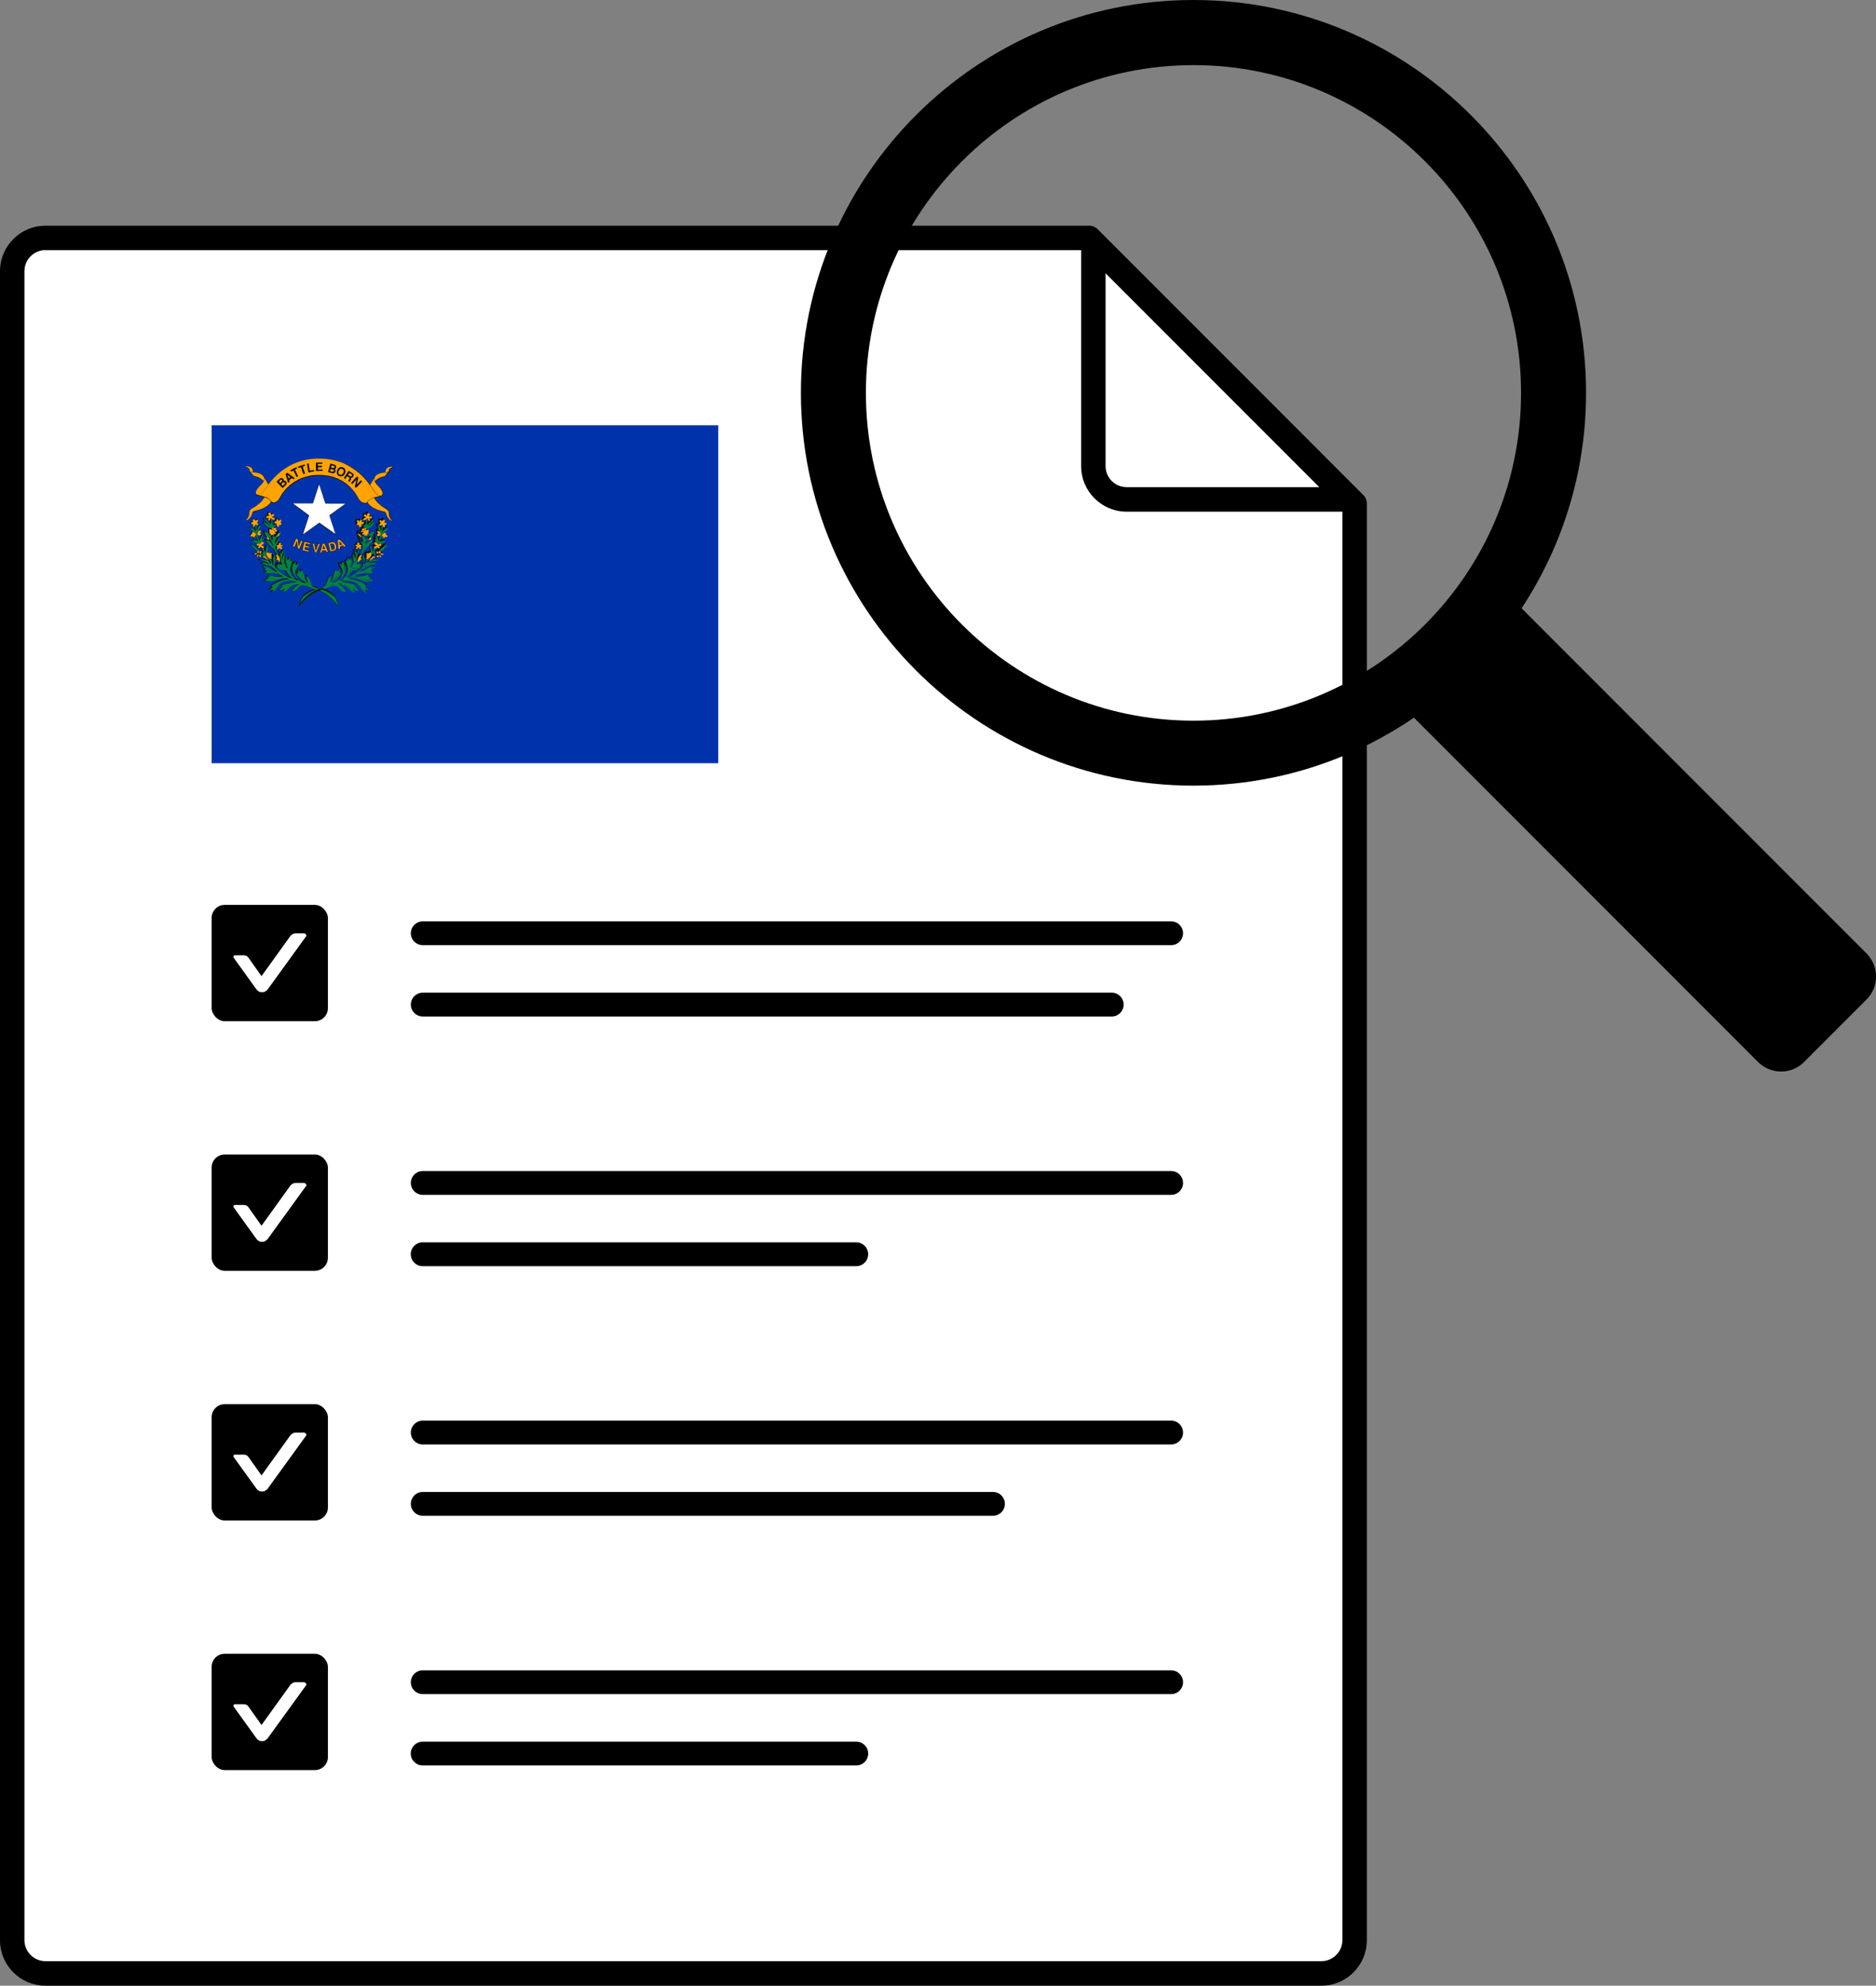 <?xml version="1.0" encoding="UTF-8"?>
<svg id="Layer_2" xmlns="http://www.w3.org/2000/svg" viewBox="0 0 230.28 243.6">
  <rect x="0" y="0" width="230.28" height="243.6" fill="#808080" stroke="none"/>
  <defs>
    <style>
      .cls-1 {
        fill: #00843d;
      }

      .cls-2 {
        fill: #121212;
      }

      .cls-3 {
        fill: #fff;
      }

      .cls-4 {
        fill: #0033ab;
        fill-rule: evenodd;
      }

      .cls-5 {
        fill: #ffa300;
      }

      .cls-6 {
        fill: #0033a0;
      }
    </style>
  </defs>
  <g id="Layer_1-2" data-name="Layer_1">
    <g>
      <g>
        <g>
          <path class="cls-3" d="M162.21,242.1H5.58c-2.26,0-4.08-1.83-4.08-4.08V33.27c0-2.26,1.83-4.08,4.08-4.08h128.11l32.59,32.59v176.24c0,2.26-1.83,4.08-4.08,4.08Z"/>
          <path d="M162.21,243.6H5.58c-3.08,0-5.58-2.5-5.58-5.58V33.27c0-3.08,2.5-5.58,5.58-5.58h128.11c.4,0,.78.16,1.06.44l32.59,32.59c.28.28.44.66.44,1.06v176.24c0,3.08-2.5,5.58-5.58,5.58ZM5.58,30.68c-1.42,0-2.58,1.16-2.58,2.58v204.75c0,1.42,1.16,2.58,2.58,2.58h156.62c1.42,0,2.58-1.16,2.58-2.58V62.4l-31.71-31.71H5.58Z"/>
        </g>
        <rect x="25.98" y="111.01" width="14.27" height="14.27" rx="1.6" ry="1.6"/>
        <rect x="25.98" y="202.88" width="14.27" height="14.27" rx="1.6" ry="1.6"/>
        <rect x="25.98" y="172.26" width="14.27" height="14.27" rx="1.6" ry="1.6"/>
        <rect x="25.98" y="141.63" width="14.27" height="14.27" rx="1.6" ry="1.6"/>
        <path d="M165.56,62.77h-27.27c-3.08,0-5.58-2.51-5.58-5.58v-27.27c0-.61.37-1.15.93-1.39.56-.23,1.21-.1,1.63.33l31.35,31.35c.43.43.56,1.07.33,1.63s-.78.93-1.39.93ZM135.71,33.53v23.65c0,1.43,1.16,2.58,2.58,2.58h23.65l-26.23-26.23Z"/>
        <path d="M143.76,115.95H51.89c-.81,0-1.46-.65-1.46-1.46s.65-1.46,1.46-1.46h91.87c.81,0,1.46.65,1.46,1.46s-.65,1.46-1.46,1.46Z"/>
        <path d="M136.47,124.7H51.89c-.81,0-1.46-.65-1.46-1.46s.65-1.46,1.46-1.46h84.58c.81,0,1.46.65,1.46,1.46s-.65,1.46-1.46,1.46Z"/>
        <path d="M143.76,146.58H51.89c-.81,0-1.46-.65-1.46-1.46s.65-1.46,1.46-1.46h91.87c.81,0,1.46.65,1.46,1.46s-.65,1.46-1.46,1.46Z"/>
        <path d="M105.11,155.33h-53.23c-.81,0-1.46-.65-1.46-1.46s.65-1.46,1.46-1.46h53.23c.81,0,1.46.65,1.46,1.46s-.65,1.46-1.46,1.46Z"/>
        <path d="M143.76,177.2H51.89c-.81,0-1.46-.65-1.46-1.46s.65-1.46,1.46-1.46h91.87c.81,0,1.46.65,1.46,1.46s-.65,1.46-1.46,1.46Z"/>
        <path d="M121.89,185.95H51.89c-.81,0-1.46-.65-1.46-1.46s.65-1.46,1.46-1.46h70c.81,0,1.46.65,1.46,1.46s-.65,1.46-1.46,1.46Z"/>
        <path d="M143.76,207.83H51.89c-.81,0-1.46-.65-1.46-1.46s.65-1.46,1.46-1.46h91.87c.81,0,1.46.65,1.46,1.46s-.65,1.46-1.46,1.46Z"/>
        <path d="M105.11,216.58h-53.23c-.81,0-1.46-.65-1.46-1.46s.65-1.46,1.46-1.46h53.23c.81,0,1.46.65,1.46,1.46s-.65,1.46-1.46,1.46Z"/>
        <path class="cls-3" d="M37.34,114.5h-1.09c-.22,0-.44.15-.58.29l-3.57,4.96-1.6-2.26c-.15-.22-.36-.29-.58-.29h-1.09c-.15,0-.22.15-.15.29l2.84,3.94c.07.07.15.15.29.22.07.07.22.07.36.07s.22,0,.36-.07c.07-.07.22-.15.29-.22l4.81-6.64c0-.07-.15-.29-.29-.29Z"/>
        <path class="cls-3" d="M37.34,145.12h-1.09c-.22,0-.44.15-.58.29l-3.57,4.96-1.6-2.26c-.15-.22-.36-.29-.58-.29h-1.09c-.15,0-.22.15-.15.29l2.84,3.94c.07.07.15.15.29.22.07.07.22.07.36.07s.22,0,.36-.07c.07-.07.22-.15.29-.22l4.81-6.64c0-.07-.15-.29-.29-.29Z"/>
        <path class="cls-3" d="M37.34,175.75h-1.09c-.22,0-.44.15-.58.29l-3.57,4.96-1.6-2.26c-.15-.22-.36-.29-.58-.29h-1.09c-.15,0-.22.15-.15.29l2.84,3.94c.07.07.15.15.29.22.07.07.22.07.36.07s.22,0,.36-.07c.07-.07.22-.15.29-.22l4.81-6.64c0-.07-.15-.29-.29-.29Z"/>
        <path class="cls-3" d="M37.34,206.37h-1.09c-.22,0-.44.15-.58.29l-3.57,4.96-1.6-2.26c-.15-.22-.36-.29-.58-.29h-1.09c-.15,0-.22.15-.15.29l2.84,3.94c.07.07.15.15.29.22.07.07.22.07.36.07s.22,0,.36-.07c.07-.07.22-.15.29-.22l4.81-6.64c0-.07-.15-.29-.29-.29Z"/>
        <g>
          <path d="M194.42,67.33h12.75c1.68,0,3.04,1.36,3.04,3.04v62.22c0,2.21-1.79,4-4,4h-10.83c-2.21,0-4-1.79-4-4v-62.22c0-1.68,1.36-3.04,3.04-3.04Z" transform="translate(-13.28 171.85) rotate(-45)"/>
          <path d="M146.5,96.38c-26.57,0-48.19-21.62-48.19-48.19S119.92,0,146.5,0s48.19,21.62,48.19,48.19-21.62,48.19-48.19,48.19ZM146.5,7.99c-22.17,0-40.21,18.04-40.21,40.21s18.04,40.21,40.21,40.21,40.21-18.04,40.21-40.21S168.67,7.99,146.5,7.99Z"/>
        </g>
      </g>
      <g>
        <path class="cls-4" d="M25.98,52.17h62.19v41.46H25.98v-41.46Z"/>
        <path class="cls-1" d="M44.93,72.72c-.08-.02-.18-.09-.27-.16-.11-.08-.28-.29-.48-.56-.19-.26-.36-.4-.49-.48-.25-.15-.68-.26-1.1-.26-.11,0-.14,0-.3.04-.12.03-.18.05-.26.09-.07.03-.08.04-.04.04.25.03.51.07.56.08.03,0,.08.01.11.02.35.06.64.15.83.22.11.04.21.11.25.14.05.05.05.07-.06.09-.04,0-.09.02-.09.02-.01.01,0,0,.13.11.15.11.2.17.24.24.05.08.11.16.04.14-.03,0-.12-.04-.16-.04-.17-.02-.22-.02-.3-.06-.09-.05-.16-.07-.2-.08-.07,0-.07-.02.03.1.08.09.11.14.14.18.03.06.05.13-.01.11-.11-.03-.26-.1-.33-.15-.04-.03-.24-.22-.27-.25-.08-.09-.3-.27-.44-.36-.16-.11-.34-.17-.55-.2-.11-.02-.27-.03-.29-.01-.01.01-.03.02.02.04.15.05.31.16.49.34.09.09.15.15.2.24.07.1.1.18.09.21,0,.01.05.05-.03.04-.05,0-.16-.01-.2-.02-.07-.02-.2-.08-.24-.1-.08-.06-.19-.16-.22-.21-.03-.04-.12-.15-.17-.2-.13-.1-.18-.15-.3-.18-.17-.04-.44-.03-.64.06-.09.04-.29.11-.45.17-.04.01-.08.03-.1.04-.02,0-.1.04-.19.07-.09.03-.19.07-.24.09-.24.06-.6.21-.94.35-.35.15-.65.42-.96.67-.31.25-.43.43-.63.62-.2.19-.39.48-.38.48-.03,0,.05-.31.16-.6s.32-.61.28-.58c-.08.05.27-.3.84-.61.43-.23,1.02-.38,1.39-.51.32-.11.4-.13.53-.27.1-.11.16-.19.18-.29.01-.07.05-.21.07-.27,0-.03.05-.09.06-.12.03-.07.06-.18.12-.28.07-.12.24-.28.28-.26.04.01.04.25-.01.44-.04.14-.08.28-.13.39-.01.03,0,.02.01.02.01,0,.1-.09.15-.17.06-.08.15-.24.19-.34.04-.09.11-.32.13-.42.05-.2.09-.38.13-.47.04-.08.14-.19.17-.19.01,0,.01.03.02.09,0,.04.01.09.02.12.02.07,0,.06.12-.04.11-.1.19-.17.21-.19.03-.02.04.02.06.15.02.14,0,.2-.05.29-.01.02,0,.02,0,.02.01,0,.04-.02.14-.11.07-.06.13-.06.11.02,0,.03-.03.08-.04.09-.03.16-.11.28-.25.42-.16.15-.22.2-.46.37-.12.09-.19.14-.27.22-.06.05-.08.08-.1.12-.03.05-.02.04,0,.04.02.01.24-.05.35-.09.11-.04.2-.09.3-.17.18-.14.25-.21.43-.49.21-.33.24-.52.16-.75-.02-.07-.08-.19-.12-.24-.2-.25-.28-.54-.24-.67.02-.06.08-.05.11.02.03.08.15.19.2.19.01,0,.02,0,.02-.05.01-.1,0-.24,0-.28,0-.05,0-.05.02-.05.04.01.18.11.22.19.03.05.02.05.02-.01,0-.02.02-.04.02-.04.02,0,.01.02.01.02s.02.04.04.08c.09.2.13.38.13.59,0,.14-.02.25-.07.4-.04.12-.08.21-.16.35q-.08.13-.18.27c-.11.15-.14.18-.29.34-.05.05-.08.09-.08.1.01.02.17-.02.27-.06.08-.04.2-.13.26-.19.09-.09.22-.25.28-.34.03-.05.09-.23.12-.3.06-.14.1-.29.1-.45,0-.18-.04-.31-.14-.51-.06-.12-.06-.12-.08-.21-.04-.16-.07-.39,0-.39,0,0,.04.02.07.05.04.03.05.05.07.04,0,0,.02-.02.02-.08,0-.08,0-.09.02-.14.01-.03.03-.07.04-.1s.04-.04.05-.05c.02-.02.09.03.14.12.06.1.06.11.08.11.02,0,.03-.02.09-.19.07-.17.13-.27.16-.26.03.01.05.41.03.59-.01.09-.02.12-.1.37-.11.31-.15.49-.11.49s.13-.14.24-.33c.09-.16.13-.3.14-.39,0-.03,0-.14-.01-.2-.07-.45-.08-.45-.08-.66,0-.14.03-.19.04-.21.02-.06.06-.03.13.11.04.08.11.27.12.33l.02.1s.02.09.02.12,0,.05,0,.06c.01.02.02-.06.03-.12.02-.11,0-.29-.05-.45-.02-.08-.05-.15-.08-.23,0-.02-.02-.07-.04-.1-.01-.04-.04-.1-.06-.14-.05-.1,0-.11.08-.05.09.06.17.15.24.26.04.07.05.08.06.13,0,.03.02.05.02.05.01,0,.03-.04.04-.1.02-.1.04-.27.06-.55,0-.07,0-.08.02-.08,0,0,.02,0,.02.02,0,.02.03.04.03.14,0,.13-.02.27-.05.46-.18.77.19.1.29-.09.09-.17.27-.54.28-.58.02-.08,0-.15-.09-.28-.04-.06-.04-.06-.14-.25-.17-.32-.32-.66-.34-.78,0-.03.01-.04.03-.02.02.02.2.27.24.33.04.07.08.12.08.18-.04.06.01.05.01.05.04-.01.07,0,.13.08.07.09.11.13.12.13.01,0,0,0,0-.04,0-.08-.03-.27-.09-.42-.05-.12-.13-.3-.15-.32,0,0-.03-.05-.06-.11-.03-.06-.07-.12-.09-.15-.04-.05-.21-.22-.29-.28-.05-.04-.06-.06-.03-.08.09-.06.28.09.52.41.06.08.11.14.17.22.05.07.06.06.07-.08,0-.13.01-.14.04-.14.01,0,.03,0,.05.01.02,0,.04.01.07,0,.02,0,.08,0,.09,0,0,0-.01.07-.02.29,0,.24,0,.27.01.28.01.02,0,.02.06-.03.05-.05.07-.09.13-.24.14-.36.3-.53.51-.67.04-.03.09-.05.19-.08.11-.04.13-.03.11.08-.02.08-.03.12-.06.19-.07.17-.16.33-.23.39-.03.02-.07.06-.12.06-.14.1-.18.27-.32.34-.02.02-.03.06-.12.2-.07.12-.14.24-.17.37-.01.05-.04.07-.03.07,0,0,.01,0,.02,0,0,0,.05-.06.15-.2.1-.14.19-.25.31-.34.08-.06.19-.12.28-.15.07-.02.08-.02.09,0,.03.03.03.07.01.11-.04.08-.07.14-.19.29-.12.15-.2.23-.45.47-.09.09-.18.18-.26.27-.09.09-.14.16-.33.49-.05.08-.13.17-.13.18,0,0-.02.13-.05.14-.29.16-.26.44-.41.67l-.05.09c-.06.12-.13.24-.13.26,0,0,0,.02,0,.02s.05,0,.09-.01c.12-.02.16-.03.2-.01.03.01.05,0,.07-.02.03-.03.15-.08.18-.08.02,0,.02,0,0,.03,0,.01,0,.05-.02.08-.04.05-.07.06-.06.07,0,0,.05,0,.11,0,.12,0,.13,0,.13.03,0,.06,0,.12-.08.18-.04.03-.09.04-.06.04.08.03.15.05.15.07,0,.02.03.01-.05.03-.08.02-.14.03-.19.08-.13.12-.32.21-.61.21-.09,0-.15-.01-.25.03-.06.03-.1.03-.18.15-.07.1-.18.25-.23.32-.03.04-.07.1-.1.14-.04.06-.08.12-.13.17-.09.12-.13.17-.13.18,0,.01.01,0,.08-.01.13-.05.53-.24.65-.33.02-.01.06-.04.08-.05.02-.01.06-.04.09-.06s.08-.05.11-.07c.06-.04.05-.03.15-.1.08-.06.13-.09.24-.18.04-.03.08-.06.1-.07.06-.04.11-.08.16-.13.08-.07.15-.13.22-.2.04-.04.16-.21.18-.25,0-.02,0-.07,0-.11,0-.1-.02-.2-.06-.44-.05-.3-.03-.52,0-.66.02-.09.08-.18.11-.17.03,0,.09.15.11.25.02.12.02.21-.01.52-.02.22-.02.46.01.49.02.02.07-.03.09-.1.02-.04.03-.09.07-.25.07-.23.08-.27.19-.38.05-.05.09-.1.1-.11s.04-.04.06-.06c.08-.07.18-.19.21-.27.07-.14.05-.21.01-.43-.01-.08-.02-.17-.03-.19,0-.04,0-.06-.02-.2-.01-.12.02-.35.05-.41.01-.02.04-.02.06,0,.06.07.11.21.13.38,0,.08,0,.29,0,.37,0,.08,0,.1.01.08.02-.01.05-.07.08-.14.01-.02.04-.07.05-.09.02-.03.05-.1.08-.16.03-.06.06-.11.06-.12,0,0,.03-.02.06-.02.03,0,.06-.02.09-.04.03-.01.06-.02.06-.01.04.01-.03.13-.12.28-.02.03-.04.1-.07.14-.04.07-.05.1-.04.12,0,0,.02.01.07.01.07,0,.05-.02.06,0,0,0,.01.03.02.05.03.06.05.11-.01.13-.03.01-.08,0-.09.01-.03.01-.05.02-.03.03.03.01.18-.03.33-.06.1-.02.21-.04.25-.04.03,0,.04,0,.04.02,0,.01.02.04,0,.05-.03.03-.12.09-.19.11l-.16.03c-.09.02-.21.03-.3.04-.1,0-.11-.02-.2.04-.05.03-.08.06-.12.1-.05.06-.11.12-.16.18-.13.12-.2.19-.24.24-.1.13-.22.3-.22.4v.03s.02,0,.02,0c.01,0,.05-.02.08-.03.05-.03.06-.03.08-.07.04-.07.11-.13.18-.18.07-.05.16-.09.24-.11.02,0,.11-.02.14-.03.07-.02.16-.03.26-.04.05,0,.15,0,.21-.01.15-.01.21-.04.21-.02,0,.04-.11.14-.25.18-.05.02-.13.04-.19.06-.05.02-.16.05-.2.07-.04.02-.11.03-.14.04-.1.04-.25.12-.31.17-.05.04-.07.04-.07.05,0,0-.02,0,.04-.02.08-.04.3-.08.39-.1.12-.03.22-.04.32-.04.13,0,.18,0,.14.05-.06.07-.21.17-.44.21-.18.04-.44.1-.56.15-.01,0-.09.02-.12.05-.03.02-.15.1-.24.17-.2.15-.22.16-.35.28-.09.09-.16.14-.18.18-.01.03,0,.04.05.03.15-.03.29-.1.45-.18.1-.05.16-.09.26-.17.11-.09.16-.11.28-.17.17-.08.34-.1.47-.11.08,0,.14,0,.16.02.03.02,0,.07-.1.12-.09.05-.17.1-.17.1,0,.01-.03.05,0,.05.04,0,.11.04.11.05,0,.02-.02.05-.06.08-.05.03-.19.13-.21.13-.07-.09.06.03.09.04.12.03.21.1.22.13,0,.02-.05.02-.11.04-.11.04-.15.05-.22.05-.04,0-.24,0-.4,0-.36-.01-.49-.03-.67,0-.24.04-.44.1-.6.2-.08.05-.24.13-.24.15-.01.02.02.04.3.05.51.02.58.02.95-.1.2-.07.25-.07.31-.08.05,0,.11,0,.12.01.02.01,0,.02-.04.06-.03.04-.07.09-.07.11s.05.02.16.03c.11.01.14.04.17.07.02.02.02.02-.02.04-.07.04-.13.1-.1.13.01.01-.05,0,.15.05.07.02.21.07.22.07.03,0,.11,0,.09.03-.04.07-.06.08-.1.09-.07.02-.14.05-.23.06-.07,0-.12.03-.22.03-.07,0-.15,0-.17,0s-.13,0-.16-.01c-.03,0-.13-.02-.17-.03s-.14-.03-.15-.03c-.03,0-.16-.05-.21-.07-.02,0-.15-.06-.2-.08-.13-.05-.19-.07-.34-.11-.29-.07-.44-.09-.52-.09-.04,0-.15,0-.2.01-.06.01-.14.04-.21.06-.1.04-.12.03-.12.04,0,.01.01.01.14.02.21,0,.34.04.59.1.1.03.25.09.36.13.12.04.17.07.2.08.02,0,.1.03.14.05.09.04.15.07.24.12.03.02.18.1.2.11.14.08.32.25.32.28,0,.01-.04.02-.07.03-.15.04-.14.02-.1.07.04.06.11.12.23.19.15.09.2.11.18.13-.03.03-.13.05-.18.04-.04,0-.15-.03-.18-.03-.03.02-.06,0-.08.02,0,.04.03.12.09.21.03.05.1.14.07.14,0,0-.1-.02-.13-.02h0Z"/>
        <path class="cls-2" d="M41.56,74.48s-.06-.08-.1-.13c-.04-.05-.08-.1-.12-.15-.02-.02-.05-.06-.06-.08-.16-.24-.69-.77-.99-.99-.22-.16-.3-.22-.4-.28-.09-.06-.27-.16-.32-.18-.03-.01-.05-.03-.08-.04-.11-.06-.32-.15-.35-.15-.05,0-.39.16-.63.29-.1.05-.33.21-.39.25-.03.02-.08.06-.17.13-.22.16-.66.58-.88.84-.14.17-.21.25-.25.32-.08.11-.11.16-.12.16-.02,0-.02-.02,0-.11.03-.17.08-.33.15-.49,0-.01.01-.03.01-.04,0-.03.11-.24.18-.38.02-.04.05-.11.07-.15s.04-.08.05-.09c.04-.04.33-.28.41-.34.04-.03.19-.12.28-.17.25-.14.4-.21.77-.35.03-.01.05-.02.05-.03,0-.01-.02-.03-.07-.04-.02,0-.1-.04-.19-.07-.09-.03-.19-.07-.22-.08-.05-.02-.16-.06-.41-.15-.29-.11-.36-.13-.53-.13-.1,0-.12,0-.19.01-.19.04-.35.16-.5.36-.13.17-.28.27-.52.33-.02,0-.07,0-.11,0-.09,0-.1,0-.08-.07.04-.14.16-.32.35-.49.11-.1.19-.16.28-.22.04-.03.08-.05.08-.05,0-.02-.06-.03-.22,0-.11.01-.25.06-.37.11-.14.07-.4.26-.57.42-.14.14-.32.29-.39.32-.05.03-.19.07-.26.09-.04,0-.05,0-.06,0,0,0,0-.02,0-.05.01-.06.04-.1.12-.2.04-.05.08-.1.08-.1,0-.02-.04-.01-.14.03-.06.03-.14.05-.24.06-.16.02-.23.03-.26.05-.04.02-.05.02-.04-.02.01-.07.06-.15.13-.23.04-.05.09-.09.2-.17.08-.06.08-.07.04-.08-.13-.03-.15-.05-.09-.12.04-.05.13-.1.26-.14.11-.04.33-.11.47-.14.06-.01.13-.03.16-.04.02,0,.08-.02.12-.02.04,0,.12-.02.18-.03.08-.01.15-.02.23-.04.34-.05.3-.04.3-.06,0-.03-.25-.1-.43-.12-.14-.02-.48.02-.72.07-.12.03-.32.09-.38.12-.02.01-.06.03-.09.05-.14.07-.29.21-.49.49-.12.17-.26.33-.31.39-.11.12-.29.25-.4.29-.05.02-.15.04-.17.04-.04,0-.04,0,.05-.14.03-.05.06-.1.06-.11.04-.09.04-.11.02-.12-.01,0-.1,0-.18.02-.07.01-.11.01-.17,0-.06-.02-.1-.03-.11-.05,0-.01.02-.02.19-.13.09-.06.14-.09.18-.13.08-.07.08-.09,0-.11-.07-.02-.1-.03-.11-.04,0,0,0,0,0-.03.05-.1.34-.3.62-.43.09-.04.19-.08.28-.12l.16-.06c.13-.05.3-.11.42-.14.18-.05.44-.09.52-.09.02,0,.04,0,.04,0,.02-.02,0-.03-.06-.04-.11-.03-.16-.04-.31-.05-.08,0-.36.04-.57.1-.2.05-.24.07-.28.09-.16.07-.42.16-.57.18h-.09c-.18.04-.53.04-.68,0-.13-.03-.27-.09-.32-.13-.04-.03-.04-.05,0-.06.01,0,.03,0,.03,0s.04-.01.09-.02c.04-.01.11-.03.15-.05.16-.05.19-.06.19-.08,0-.02-.03-.05-.09-.08-.04-.02-.06-.04-.06-.04,0,0,.05-.05.09-.07.03-.02.07-.03.16-.04.05,0,.09-.01.09-.01.01,0,0-.03-.05-.1-.06-.07-.06-.08-.03-.1.02-.01.1-.01.15,0,.04,0,.25.07.31.09.01,0,.05.02.08.02s.06.02.08.02c.05.02.17.04.24.05.09.01.43.01.61,0,.19-.01.19-.01.07-.1-.11-.07-.18-.11-.25-.14-.2-.08-.34-.12-.58-.14-.12-.01-.31-.01-.7,0-.19,0-.27,0-.49-.07-.08-.03-.11-.04-.11-.05,0-.03.13-.11.21-.13.07-.02.07-.03,0-.07-.09-.05-.17-.14-.17-.19,0-.01,0-.02.03-.02.01,0,.04-.01.05-.02.05-.02.03-.06-.09-.12-.07-.04-.14-.09-.16-.13-.01-.02-.01-.02,0-.03.05-.04.22-.05.34-.02.13.03.26.08.37.14.1.05.16.09.24.17.04.04.1.08.13.1.07.05.23.12.32.16.1.04.23.07.24.07.02,0,0-.03-.06-.1-.14-.13-.28-.26-.49-.41-.04-.03-.08-.06-.13-.1-.06-.05-.07-.05-.18-.09-.16-.05-.3-.09-.48-.12-.12-.02-.29-.07-.35-.11-.08-.04-.14-.1-.16-.15-.01-.02-.01-.03,0-.03.03-.02.28-.02.39,0,.14.03.19.04.27.06.06.02.08.02.07,0,0-.01-.09-.06-.15-.08-.17-.07-.31-.12-.39-.14-.18-.05-.27-.09-.36-.15-.05-.04-.14-.12-.13-.13,0,0,.06,0,.12,0,.06,0,.17.02.25.02.19.01.34.04.5.07.08.02.21.08.29.14.05.04.13.13.16.17.03.04.04.06.08.08.04.02.06.02.06,0,0-.02-.04-.16-.09-.24-.03-.06-.08-.12-.09-.12,0,0-.02,0-.04.02-.04.03-.1.04-.12.02-.02-.01-.04-.04-.04-.07,0-.03-.02-.04-.07-.05-.05,0-.11-.03-.14-.05-.03-.03-.05-.05-.06-.1v-.04s-.11,0-.11,0c-.08,0-.1,0-.12-.02-.03-.02-.04-.04-.04-.08,0-.06.04-.11.11-.16.04-.02.04-.03.02-.04-.01,0-.21-.02-.28-.02h-.04s0,.07,0,.07c0,.06,0,.07-.03.11-.05.08-.11.11-.17.08-.05-.02-.06-.04-.06-.12,0-.03,0-.06,0-.07,0,0-.02,0-.03.03-.05.06-.09.11-.12.12-.07.05-.14,0-.14-.08,0-.06.05-.15.12-.22.02-.02.04-.04.04-.04,0-.01-.03-.03-.05-.03,0,0-.02.01-.03.02-.01.01-.04.03-.07.05-.04.02-.05.02-.13.02-.1,0-.12,0-.15-.05-.02-.03-.02-.05,0-.09.03-.07.1-.09.23-.1.08,0,.08,0,.07-.05,0-.03,0-.08,0-.11,0-.03,0-.04-.05-.08-.05-.03-.16-.12-.24-.19-.09-.08-.28-.27-.33-.34-.13-.16-.21-.29-.18-.31,0,0,.14.03.19.05.16.06.25.12.43.27.03.03.08.06.1.09.03.02.1.09.16.15.15.15.27.25.3.27.02,0,.03,0,.06,0,.08-.02.14.01.16.09,0,.02.01.03.03.04.03.01.06,0,.07,0,0,0,0-.03-.03-.09l-.12-.23c-.04-.09-.08-.16-.09-.17-.01-.01-.03-.01-.06.01-.07.04-.15.06-.21.03-.03-.01-.06-.06-.06-.1,0-.03.03-.1.06-.12.03-.03.01-.04-.04-.05-.09,0-.15-.04-.19-.1-.02-.04-.02-.1,0-.15.01-.04,0-.05-.03-.06-.04-.01-.19-.08-.24-.11-.02-.01-.07-.06-.12-.1-.06-.05-.09-.08-.12-.1-.12-.06-.12-.08,0-.09.12-.01.22-.02.3,0,.13.02.19.03.32.09.03.01.06.02.06.02.01,0,0-.03-.05-.16-.03-.07-.06-.16-.08-.2s-.02-.08-.03-.09c-.01-.04-.03-.03-.07.02-.04.06-.1.12-.16.16-.04.03-.11.05-.12.05-.01,0,0-.05.03-.11.02-.04.04-.08.04-.09,0-.02,0-.02-.02-.01-.01,0-.04,0-.06,0-.04,0-.04,0-.07-.03-.02-.02-.03-.04-.04-.06,0-.02-.02-.04-.02-.04s-.02,0-.05,0c-.06.02-.15.02-.18,0-.05-.03-.08-.11-.06-.18.02-.05.06-.1.12-.13l.04-.02v-.06s0-.06,0-.08c.01-.06.06-.12.11-.13.02,0,.02-.01.02-.02,0,0-.03-.04-.08-.09-.08-.08-.13-.12-.16-.16-.02-.02-.04-.05-.05-.07-.05-.07-.1-.16-.1-.19v-.02s.05,0,.05,0c.08,0,.18.04.29.1.1.06.16.1.27.2.11.1.11.1.11.02,0-.06,0-.12-.02-.18,0-.06-.01-.12-.02-.18-.01-.12-.03-.13-.08-.07-.02.02-.05.05-.06.06-.06.04-.12.02-.15-.03-.02-.05-.02-.08,0-.15.01-.05.01-.06,0-.07,0,0-.03-.01-.06-.02-.08-.02-.12-.05-.14-.1-.06-.12,0-.22.16-.24.05,0,.06-.01.04-.06-.03-.07-.04-.16-.02-.21.04-.08.13-.11.22-.07.05.03.08.04.11.09.02.02.03.04.04.04s.03-.01.05-.02c.08-.05.18-.08.22-.07.04,0,.06.05.06.11,0,.08-.03.17-.09.24-.01.02-.02.03-.02.04s.02.03.04.05c.12.09.15.19.08.26-.04.03-.09.04-.16.02-.03,0-.04,0-.05,0-.01,0-.01.01,0,.15,0,.08,0,.18.01.22.02.13.03.14.07.05.07-.17.19-.38.28-.47.05-.05.07-.06.08-.05.01.01.02.15.02.23,0,.15-.03.22-.1.36-.02.05-.04.09-.04.1,0,0,.02,0,.06,0,.07,0,.11,0,.14.03.08.06.05.16-.06.24-.02,0-.03.02-.03.03s.02.03.03.05c.04.04.06.09.07.14,0,.05,0,.09-.03.13-.05.07-.18.08-.32.02-.02,0-.03-.01-.04,0s0,.02,0,.07c.04.17.11.42.15.49.03.05.04.04.08-.09.09-.25.17-.41.28-.52.04-.05.08-.07.09-.06.01,0,.02.09.01.16,0,.06-.06.33-.07.34,0,.01,0,.03.02.03.01,0,.04-.02.08-.06.04-.04.07-.06.07-.06,0,0,0,.03,0,.07,0,.09-.03.16-.12.32-.03.06-.03.07.01.07.08.01.15.09.13.16-.02.07-.08.16-.18.23-.03.02-.06.05-.05.05,0,0,.03.02.06.03.08.03.12.06.15.1.04.05.05.07.05.12,0,.08-.02.1-.09.12-.02,0-.05.01-.05.02,0,0,.02.06.11.24.06.11.08.14.09.14,0,0,0-.03,0-.06,0-.19.02-.39.06-.49.04-.12.08-.18.15-.21.02-.01.03-.01.04,0,.01.01.03.06.05.18.02.14.01.27-.04.59-.01.07,0,.07.04.06s.13,0,.17.01c.02,0,.04.03.06.04l.02.03h.07c.12-.03.21-.02.23.03.03.05.02.12-.02.18-.02.03-.02.03.01.08.02.02.02.03.02.08,0,.05,0,.06-.02.1-.03.07-.03.07,0,.1.04.03.05.06.05.1,0,.08-.08.12-.2.1-.05,0-.07,0-.07,0,0,0,.02.03.05.06.08.08.1.14.18.41.03.11.06.2.08.22.01.01.01.01.02,0,0,0,.01-.03.01-.14,0-.13,0-.22-.02-.39,0-.05-.01-.14-.01-.21,0-.11,0-.14.01-.2.02-.08.05-.17.08-.23.03-.06.04-.07.06-.05.05.02.09.09.12.18.03.08.03.31.01.47,0,.04-.02.11-.02.16,0,.06-.02.13-.03.19-.02.13-.03.25-.02.31.01.08.02.12.08.18.01.02.04.05.05.07.06.08.32.32.47.43.02.01.07.05.12.09.21.16.23.17.62.41.13.08.26.15.4.21.18.08.2.09.21.08.01-.01,0-.04-.07-.13-.04-.05-.08-.1-.12-.16-.03-.04-.1-.14-.15-.2-.05-.06-.09-.13-.14-.19-.04-.05-.07-.11-.11-.16-.02-.03-.12-.07-.19-.09-.04,0-.09-.01-.19-.02-.27,0-.4-.05-.53-.16-.07-.06-.09-.07-.17-.09-.1-.02-.12-.04-.14-.06-.03-.03-.01-.05.07-.08.02,0,.04-.02.04-.03,0,0-.01-.03-.03-.05-.05-.06-.06-.1-.06-.15,0-.07,0-.07.1-.06.05,0,.09.01.09,0,.02,0,.01-.03,0-.05-.02-.03-.04-.09-.04-.12,0-.02,0-.02.03-.03.05,0,.12.03.21.1.03.02.03.02.07.01.04,0,.07,0,.17.01.08.02.08.01.05-.07-.04-.08-.09-.17-.1-.18,0,0-.02,0-.03,0-.02.01-.03.02-.08.02-.04,0-.06,0-.08-.01-.03-.02-.05-.06-.05-.09,0-.03-.01-.05-.03-.05-.02,0-.05-.02-.06-.05-.02-.03-.02-.03-.08-.01-.03,0-.04,0-.05,0-.03-.01-.06-.06-.06-.09,0-.02,0-.03.04-.06l.04-.04v-.04s0-.05,0-.07c.01-.03.01-.03,0-.07-.01-.03-.02-.05-.01-.06,0-.02,0-.02-.05-.07-.04-.04-.04-.11,0-.15.03-.03.03-.04,0-.11-.02-.03-.06-.1-.1-.17-.2-.34-.21-.35-.44-.59-.41-.42-.44-.45-.59-.63-.12-.15-.19-.27-.19-.35v-.04s.04,0,.04,0c.08,0,.24.07.33.13.14.1.25.21.38.4.07.09.08.09.05,0-.03-.09-.07-.17-.14-.27-.08-.13-.12-.19-.13-.19,0,0-.03,0-.05,0-.09.01-.22-.05-.29-.13-.06-.07-.07-.1-.05-.19,0-.02,0-.03-.05-.08-.1-.11-.18-.25-.25-.47-.02-.06-.04-.17-.03-.2v-.02s.05,0,.05,0c.11.01.28.08.37.15.07.05.16.15.21.22.07.1.19.33.23.47.04.11.1.2.14.2h.02s0-.23,0-.23c0-.13,0-.24,0-.25,0-.02,0-.02-.04-.01-.06,0-.09,0-.12-.01-.04-.02-.06-.05-.05-.09.01-.07.01-.07-.03-.08-.11-.04-.15-.12-.1-.21l.02-.04-.03-.05s-.03-.05-.03-.13c0-.07,0-.08.02-.11.03-.07.09-.09.17-.07.06.01.08.01.09,0,0-.03-.05-.07-.16-.11l-.09-.03c-.05-.02-.17-.08-.23-.12-.08-.05-.14-.1-.22-.18-.08-.08-.11-.13-.16-.2-.04-.07-.08-.14-.14-.2-.04-.05-.05-.07-.03-.08.01,0,.09,0,.13.02.06.02.24.12.35.19.06.04.11.07.12.08.01,0,.02,0,0,0-.01-.02-.07-.08-.15-.15-.17-.16-.32-.31-.38-.41-.02-.03-.03-.08-.03-.09.02-.05.25.08.44.24.13.11.34.31.36.34.01.02.04.04.05.03,0,0-.01-.05-.03-.06-.03-.02,0-.03.07,0,.04.01.05.01.06,0,.01-.01.01-.02,0-.08-.02-.1-.07-.3-.08-.32-.01-.01-.02,0-.07.06-.03.04-.06.06-.11.07-.04,0-.08-.01-.1-.04-.01-.02-.01-.03-.01-.09,0-.04,0-.09.02-.11.01-.03.01-.04,0-.05,0,0-.04,0-.08,0-.06,0-.07,0-.11-.02-.03-.01-.04-.03-.06-.05-.02-.03-.02-.04-.02-.09s0-.06.02-.09c.03-.05.08-.07.18-.08.06,0,.09-.01.09-.02,0,0,0-.03-.02-.06-.02-.05-.03-.06-.03-.12,0-.08,0-.11.05-.16.07-.07.16-.08.24-.02.05.04.09.11.11.21,0,.03.02.03.07-.02.07-.06.1-.07.15-.07.06,0,.11.03.14.07.03.04.03.1,0,.15-.02.04-.08.1-.13.13-.07.04-.07.05-.02.07.09.03.18.09.21.12.08.1.04.21-.08.23-.05.01-.1,0-.18-.04-.03-.02-.07-.03-.07-.03,0,0,0,.05.01.14.01.08.04.22.05.31.02.12.03.14.07.09.01-.02.03-.03.03-.03.02,0,.05.08.06.17,0,.03,0,.05.01.06,0,0,.03-.01.07-.06.01-.02.04-.06.06-.08.02-.02.03-.04.03-.05,0,0-.01-.02-.04-.03-.07-.03-.1-.09-.09-.16,0-.1.08-.15.18-.14.03,0,.05,0,.05,0,0,0,0-.04,0-.07,0-.07.02-.11.05-.14.02-.02.07-.04.09-.04.05,0,.12.06.14.12.02.06.03.06.07.02.06-.07.13-.09.2-.07.07.02.1.07.1.14,0,.05-.02.08-.06.13-.04.04-.04.05,0,.07.05.03.07.08.07.15,0,.09-.05.15-.11.17-.01,0-.05,0-.07,0-.05,0-.06,0-.07.04-.02.09-.04.14-.08.18-.02.02-.03.02-.07.03-.05,0-.09-.01-.13-.06-.03-.04-.05-.07-.06-.14-.02-.09-.02-.1-.04-.1-.03,0-.13.11-.19.21-.03.05-.05.1-.05.11,0,.02,0,.02.07.03.08.01.13.03.16.07.02.03.02.05,0,.12,0,.03,0,.05,0,.06,0,0,.02.02.04.03.06.03.08.07.07.14-.01.06-.03.08-.06.1-.03.02-.1.03-.13.03-.02,0-.05,0-.05.02,0,0,.01.02.03.04.04.04.06.08.05.12,0,.05-.02.08-.06.1-.03.01-.04.02-.07,0-.02,0-.03,0-.05-.01,0,0-.02,0-.02,0-.01.01-.01.02,0,.1,0,.13.02.18.04.17,0,0,.09-.11.14-.18.11-.15.3-.36.38-.41.03-.02.1-.04.12-.04.04,0,.07.02.1.04.01.01.02.03.02.04,0,0-.02.02-.05.04-.08.06-.09.08-.04.09.1.03.1.12,0,.17-.03.02-.04.02-.04.07-.01.08-.05.12-.12.13-.04,0-.04,0-.05.05-.01.04-.06.09-.1.09-.02,0-.03,0-.06-.01-.02-.01-.04-.02-.04-.01-.02,0-.07.11-.14.28-.07.18-.11.37-.08.38,0,0,.03-.03.06-.06.05-.06.1-.11.13-.11.02,0,.03-.01.04-.07.01-.06.04-.12.19-.32.06-.09.12-.17.14-.2.03-.04.03-.04.04-.04.05.03,0,.21-.14.53-.07.15-.25.5-.31.6-.07.12-.11.2-.12.23,0,.04.01.12.04.17.01.03.03.07.04.09.03.07.22.44.27.53.11.18.18.28.2.28.01,0,.01,0,.01-.03,0-.03-.03-.21-.04-.27-.03-.12-.05-.28-.05-.42,0-.14,0-.14-.07-.1-.03.02-.04.02-.08.02-.06,0-.08-.01-.1-.06-.03-.05-.03-.12.02-.2.02-.03.02-.04.02-.05,0,0-.01-.01-.01-.01-.01,0-.06-.05-.08-.08-.04-.06-.01-.13.06-.17.03-.02.04-.02.11-.02.04,0,.08,0,.08,0,0,0,0-.02,0-.06,0-.08.01-.12.05-.16.05-.05.12-.06.18-.03.06.03.08.09.08.2v.06s.06,0,.06,0c.05,0,.06,0,.09.02.04.02.06.05.06.09,0,.07-.04.12-.12.14-.02,0-.04.02-.04.02,0,0,.01.03.03.05.07.07.08.11.07.17,0,.04-.04.07-.08.1-.05.03-.1.01-.16-.04-.06-.06-.06-.06-.06.09,0,.07.01.18.02.24.02.18.04.2.07.15l.06-.09c.08-.12.23-.26.32-.29.04-.01.07,0,.07.01,0,0-.01.04-.02.06-.11.22-.22.54-.25.75-.01.07,0,.18,0,.19.01.01.02,0,.04-.09.03-.11.08-.27.11-.35.05-.11.12-.19.15-.19,0,0,.02,0,.03.03.05.11.04.44-.04.89-.03.19-.03.23-.02.29.03.09.08.22.14.32.1.17.17.26.19.26s.02-.01,0-.1c-.01-.05-.02-.1-.03-.11,0-.03-.02-.06-.03-.09-.07-.21-.13-.38-.14-.45-.01-.1-.02-.23,0-.37,0-.12.03-.28.04-.29.01-.01.04,0,.07.04.03.04.07.11.11.21.04.11.07.18.08.19.01.01.03,0,.06-.06.04-.08.09-.13.14-.15.05-.02.05-.02.07.04,0,.02.02.07.04.09.03.06.04.11.05.16,0,.02,0,.05,0,.05,0,.01.03,0,.06-.02.04-.04.08-.06.1-.06.04,0,.04,0,.03.08,0,.04-.01.11-.01.15-.02.17-.05.29-.11.4-.09.17-.13.29-.14.44,0,.07,0,.1,0,.18.01.12.04.22.06.29.02.05.11.25.15.31.03.05.13.19.19.25.14.17.3.28.45.33.09.03.09,0-.01-.1-.17-.19-.35-.44-.45-.64-.07-.13-.08-.16-.12-.29-.04-.14-.05-.23-.05-.38s.02-.27.07-.41c.05-.16.13-.33.15-.35.02-.01.03,0,.03.05,0,.06.01.06.06,0,.07-.08.16-.14.21-.13.02,0,.02,0,0,.06-.03.07-.03.1-.02.19,0,.11.01.13.03.13.01,0,.04,0,.08-.05.06-.05.1-.11.12-.18.01-.04.02-.04.04-.03.06.03.09.1.08.19,0,.07-.03.16-.07.24-.06.15-.08.18-.19.33-.14.19-.19.41-.12.6.03.09.1.24.16.33.23.37.24.37.47.55.12.1.32.18.5.22.05.01.07.01.07,0,0,0,0-.01,0-.03-.01-.03-.08-.1-.11-.12-.03-.02-.05-.04-.07-.06-.06-.05-.15-.13-.29-.22-.15-.11-.21-.16-.34-.29-.16-.15-.21-.23-.25-.4-.01-.05-.03-.11-.04-.13-.03-.07-.03-.07,0-.08.03-.01.08.01.16.08.02.01.04.03.04.03.01,0,.01,0,0-.05,0-.07,0-.17,0-.22,0-.03,0-.07,0-.11,0-.04,0-.07,0-.07,0,0,.02,0,.02,0,.02.02.15.13.24.22.08.08.09.08.11.03,0-.02.01-.06.01-.13q0-.1.05-.07c.07.05.15.14.19.25.04.1.06.17.12.4.05.19.1.37.16.48.06.13.16.3.22.35.02.02.03.03.03.02,0,0,0-.03-.01-.06-.08-.22-.11-.41-.11-.56,0-.09.02-.13.04-.13.02,0,.12.06.18.12.03.03.07.08.1.12.06.09.14.24.17.32.04.1.09.29.1.35.02.11.09.22.2.33.12.11.2.15.51.25.26.08.23.08.33.05.03,0,.09-.03.13-.04.19-.06.32-.1.37-.13.06-.03.16-.11.22-.18.08-.08.13-.17.14-.25.02-.1.06-.25.11-.38.04-.1.12-.26.19-.35.05-.07.14-.15.2-.18l.05-.02h.01s.03.08.03.18c0,.08,0,.12-.02.2-.02.1-.08.31-.09.34,0,.02,0,.04,0,.04s.07-.06.11-.12c.08-.12.18-.33.21-.45,0-.02.02-.06.03-.08s.03-.11.05-.21c.02-.06.03-.13.05-.19,0-.01.02-.05.03-.09.05-.15.1-.25.18-.32.05-.05.08-.06.09-.05,0,0,0,.05,0,.1,0,.1,0,.15.03.15.02,0,.02,0,.2-.16.11-.1.15-.13.16-.12,0,0,0,.03,0,.07,0,.04,0,.11.01.16,0,.07,0,.1,0,.14-.02.1,0,.1.07.04.06-.05.09-.07.12-.07s.04.01.01.07c-.01.03-.03.09-.05.15-.04.15-.09.23-.22.37-.11.11-.17.17-.4.33-.04.03-.08.06-.09.07l-.13.1c-.16.12-.24.21-.23.24,0,.01.03.01.1,0,.25-.06.45-.17.66-.36.07-.06.19-.24.33-.47.04-.07.08-.15.11-.23.03-.07.03-.09.03-.16,0-.13-.01-.21-.07-.33-.02-.04-.05-.08-.07-.12-.13-.18-.18-.27-.23-.42-.06-.18-.05-.3.03-.35.03-.02.04,0,.05.04.02.05.06.11.1.15.08.07.11.08.12.05,0-.01,0-.07.01-.13v-.11s-.02-.06-.02-.06c-.03-.07-.02-.08.03-.06.05.02.1.05.15.11.03.03.06.05.06.05.01,0,.01,0,.01-.03,0-.04,0-.06.02-.06.03,0,.13.24.18.43.02.08.05.26.05.34,0,.17-.04.38-.11.54-.1.25-.28.51-.53.79-.09.1-.08.11.04.07.17-.06.31-.17.47-.38.08-.1.16-.22.21-.34.07-.14.09-.2.12-.34.02-.1.02-.11.02-.23,0-.11,0-.14-.02-.2-.02-.1-.05-.18-.11-.29-.09-.18-.1-.22-.13-.58,0-.07,0-.08,0-.09.02,0,.06.01.12.06.08.06.08.06.08-.05,0-.05,0-.06.03-.11.02-.03.04-.08.04-.11,0-.02.01-.04.02-.06.01-.02.07,0,.12.06.01.01.04.06.07.1.05.08.06.09.08.04,0-.02.03-.07.05-.13.07-.18.13-.28.17-.28.02,0,.03.02.04.11.02.22.03.39.01.54,0,.08-.01.1-.07.27-.08.22-.14.45-.14.48,0,.02,0,.02.01.02.02,0,.03-.02.11-.13.03-.05.15-.24.15-.25,0,0,.01-.03.03-.06.06-.12.07-.2.06-.28-.06-.42-.08-.54-.09-.76,0-.17.02-.31.06-.32.03,0,.11.09.15.2.05.11.1.29.13.44,0,.02.02.02.03,0,0,0,0-.05,0-.09,0-.14-.04-.32-.12-.53-.02-.07-.05-.14-.06-.16s-.03-.08-.06-.14c-.05-.11-.05-.12-.01-.12.04,0,.14.06.22.14.06.06.13.15.2.27.01.02.03.02.03.01.01-.02.05-.29.06-.46,0-.1,0-.11-.05-.06-.07.06-.12.07-.18.04-.04-.03-.07-.06-.07-.11,0-.03,0-.04.01-.07.01-.02.04-.05.06-.07.04-.04.05-.06.02-.07-.11-.02-.15-.06-.15-.14,0-.05.02-.08.06-.1.03-.01.04-.01.09-.01.04,0,.06,0,.06,0,0,0,0-.04,0-.08,0-.06,0-.08.01-.11.03-.06.07-.09.14-.08.1,0,.16.08.16.21,0,.04,0,.07.01.07,0,0,.04,0,.07,0,.05,0,.07,0,.1.01.13.05.13.16,0,.25-.02.01-.03.02-.03.02s.01.02.02.05c.08.13.04.25-.08.26-.04,0-.04,0-.08-.02-.06-.04-.06-.04-.07.09,0,.06-.01.14-.02.17-.01.1-.04.25-.06.34,0,.05-.02.12-.02.15,0,.05,0,.06,0,.06.02,0,.04-.02.09-.09.08-.11.17-.28.26-.45.02-.05.05-.09.05-.09.01-.01.16-.31.17-.34,0-.02.01-.05,0-.09v-.05s-.08-.15-.08-.15c-.04-.08-.09-.16-.1-.18-.04-.06-.23-.44-.26-.52-.1-.23-.13-.33-.13-.4,0-.03,0-.06,0-.07.01-.02.03-.02.04,0,0,.01.02.04.04.07.02.02.04.06.05.07,0,.02.05.07.09.12.09.12.14.2.16.28,0,.03.02.06.02.07s.01,0,.03,0c.03,0,.07.04.11.09.07.09.09.09.08.03,0-.08-.07-.29-.11-.38-.04-.09-.09-.21-.11-.22,0,0-.02,0-.05,0-.04.02-.07.02-.1,0-.03-.02-.06-.07-.06-.09,0-.02-.02-.04-.05-.04-.01,0-.03,0-.05-.02-.04-.02-.06-.05-.07-.12,0-.04,0-.04-.06-.07-.06-.03-.09-.09-.05-.13,0,0,.03-.02.05-.03.02,0,.04-.02.04-.02,0-.01-.03-.04-.09-.08-.04-.03-.04-.04-.02-.07.04-.04.09-.05.15-.03.11.04.29.21.47.46.13.17.14.18.15.15,0,0,.01-.06.01-.13,0-.13,0-.14-.03-.13-.02,0-.04,0-.06,0-.06,0-.1-.02-.11-.1-.01-.06,0-.09.04-.13.05-.04.04-.05-.03-.05-.07,0-.1,0-.13-.04-.03-.03-.05-.1-.05-.14,0-.04.02-.07.07-.09.05-.03.06-.03.04-.09-.02-.06-.01-.1.02-.13.03-.04.07-.05.16-.05.06,0,.07,0,.07-.02,0-.02-.11-.2-.16-.26-.03-.04-.07-.07-.09-.07s-.02,0-.03.08c-.01.06-.04.12-.07.15,0,.01-.04.03-.06.04-.04.02-.05.02-.08.02-.02,0-.04,0-.05-.02-.02-.02-.07-.1-.08-.15-.02-.08,0-.07-.08-.08-.08,0-.12-.02-.15-.07-.04-.06-.05-.16-.02-.21.02-.03.05-.06.07-.07.02,0,.02-.03-.03-.08-.04-.05-.06-.07-.06-.12,0-.15.2-.19.31-.06.02.02.03.03.04.03,0,0,.02-.02.03-.04.02-.05.06-.1.09-.11.05-.03.12,0,.16.06.02.03.04.11.03.14,0,.01,0,.02,0,.04,0,.01.01.01.05,0,.11-.01.19.05.19.15,0,.07-.02.11-.09.15-.04.02-.05.04,0,.08.02.02.05.06.07.09.04.06.06.07.07.03l.02-.08c.01-.07.04-.12.05-.12,0,0,.02.01.04.03.03.04.05.03.06-.03,0-.07.04-.31.06-.41.01-.07.01-.1,0-.1s-.02,0-.07.02c-.12.06-.21.06-.26,0-.04-.04-.05-.08-.04-.13,0-.03.02-.04.05-.08.04-.04.08-.06.19-.11.05-.02.04-.03-.02-.07-.1-.06-.17-.17-.15-.25.02-.06.09-.11.16-.11.04,0,.11.04.16.09.04.04.06.05.06.01.02-.11.05-.16.09-.21.08-.08.22-.06.28.05.02.04.02.04.02.11,0,.05,0,.07-.03.12-.01.03-.02.06-.02.07,0,0,.03.01.08.01.11,0,.17.03.2.09.02.04.03.07.02.12-.02.08-.09.12-.2.11-.07,0-.07,0-.05.06.02.06.03.14.01.17-.02.07-.12.1-.19.04-.01-.01-.04-.04-.05-.07-.03-.05-.04-.06-.05-.04-.02.03-.08.32-.08.37,0,.04.01.04.08.03.07-.02.08-.01.05.02-.02.03-.03.06-.01.06,0,0,.01,0,.02-.02.03-.04.25-.26.39-.37.13-.1.16-.13.22-.17.12-.07.2-.1.21-.06.01.07-.13.24-.52.59-.04.04-.06.06-.04.06,0,0,.07-.04.14-.09.2-.13.3-.18.41-.2.08-.01.08,0,.03.06-.04.05-.08.1-.15.21-.06.1-.22.26-.3.33-.09.07-.24.14-.36.18-.07.02-.15.07-.17.09-.02.02-.02.05,0,.05,0,0,.03,0,.06,0,.05,0,.11,0,.13.02,0,0,.03.03.04.04.04.06.03.18-.01.25-.02.03-.02.04,0,.08.04.07.02.14-.05.18-.02.01-.05.02-.06.02-.02,0-.04.02-.04.03.03.07.01.12-.04.15-.03.01-.04.01-.09.01h-.06s0,.02,0,.02c0,.01,0,.12,0,.24,0,.19,0,.22,0,.23,0,.01.01.01.03,0,.02-.01.07-.08.09-.13,0-.02.03-.06.04-.09.08-.19.1-.23.18-.37.05-.09.08-.13.16-.2.1-.09.26-.19.35-.22.07-.02.15-.03.16-.02.02,0,.01.07,0,.14-.04.2-.18.46-.3.57-.02.02-.03.03-.01.07.01.04.01.05-.01.1-.04.08-.12.15-.22.18-.03.01-.06.02-.1.01-.04,0-.06,0-.07,0-.02.02-.17.25-.2.31-.03.06-.08.19-.08.2s0,.02.02,0c0,0,.04-.05.08-.1.15-.21.32-.36.48-.44.07-.03.18-.06.21-.06.02,0,.03,0,.03.03,0,.06-.06.19-.16.31-.03.04-.06.07-.07.09-.05.07-.39.43-.57.6-.08.08-.19.2-.24.27-.04.05-.07.1-.14.22-.03.05-.06.1-.09.16-.06.1-.11.18-.11.19,0,0,.01.02.03.03.04.03.04.06.03.1,0,.02-.04.06-.07.07,0,0-.01.02-.01.05,0,.03,0,.05-.02.06-.02.02-.02.04,0,.07,0,.02,0,.03,0,.06v.04s.02.02.02.02c.06.04.06.1,0,.15-.03.03-.05.03-.1.01h-.04s-.01,0-.01,0c-.02.03-.05.06-.07.06-.03,0-.04.02-.04.05,0,.02,0,.04-.01.05-.01.02-.02.03-.05.04-.06.02-.11.02-.14-.01,0,0-.02-.01-.03,0-.01,0-.07.1-.11.18-.03.05-.03.08-.02.09,0,0,.04,0,.07-.01.05-.01.08-.01.14,0,.07,0,.08,0,.1-.01.06-.05.17-.1.21-.09h.03s0,.04,0,.04c0,.03,0,.05-.03.08-.03.05-.03.07-.02.07,0,0,.1,0,.15-.01.04,0,.04,0,.05.05,0,.04,0,.05-.02.09-.01.03-.03.06-.05.08-.02.02-.03.04-.03.05,0,0,.01.02.03.02.1.04.11.05.1.08-.02.02-.05.04-.13.06-.09.02-.12.03-.17.08-.09.08-.18.13-.31.15-.05.01-.1.02-.23.02-.18,0-.22,0-.31.05-.07.03-.08.04-.15.15-.05.08-.12.17-.37.51-.12.16-.15.21-.15.23,0,.01.04,0,.08-.02l.13-.06c.14-.07.3-.15.38-.2.13-.08.15-.09.23-.14.05-.03.1-.06.12-.08.06-.03.22-.14.28-.19.03-.02.07-.06.1-.07.21-.15.42-.33.54-.48.08-.1.09-.12.1-.21.01-.08,0-.17-.03-.38-.09-.53-.07-.79.06-.91.04-.04.05-.04.07-.03.03.03.09.19.11.29.02.13.02.21-.02.53-.02.2-.02.4,0,.42,0,0,.01.01.02,0,.02-.02.06-.11.09-.24.03-.1.08-.25.1-.3.02-.03.04-.07.07-.1.06-.06.06-.08,0-.07-.12.01-.18,0-.2-.05-.03-.05-.02-.11.04-.15l.02-.02-.02-.06c-.03-.09-.03-.13,0-.19.01-.02.02-.04.02-.05s0-.02-.02-.04c-.03-.05-.03-.11-.01-.16.03-.06.11-.08.21-.06.1.02.09.02.12-.01.04-.04.07-.06.14-.06.04,0,.07,0,.09,0,.02,0,.03,0,.04,0,.01,0,.01-.02,0-.11-.03-.18-.03-.19-.03-.28-.01-.13,0-.25.03-.37.02-.1.03-.1.08-.07.06.04.13.19.16.35,0,.04.01.14.01.23,0,.14,0,.17.01.17,0,0,.01,0,.02,0,.08-.14.2-.36.2-.37,0-.01-.01-.02-.05-.03-.05-.01-.08-.03-.09-.07-.03-.1.03-.19.16-.25.03-.01.06-.03.07-.03.02,0,.04-.02.04-.04,0,0-.02-.02-.04-.04-.1-.07-.18-.17-.19-.25,0-.07.04-.13.13-.15.05-.01.05-.02.02-.08-.07-.11-.11-.22-.12-.31,0-.05,0-.06,0-.06,0,0,.03.02.07.06.05.05.07.06.08.06.01,0,.02,0,.01-.03,0-.02-.01-.07-.02-.12-.03-.15-.04-.2-.04-.28,0-.08,0-.1.02-.1s.06.04.09.07c.09.1.21.33.28.55.04.11.05.11.09,0,.05-.11.06-.15.12-.41.02-.09.02-.1.02-.11,0,0-.01,0-.04,0-.08.04-.18.05-.24.02-.05-.02-.07-.04-.09-.08-.02-.04-.02-.05-.02-.1,0-.06.02-.1.07-.15.02-.02.03-.04.03-.04s-.01-.02-.03-.03c-.02-.02-.04-.03-.06-.05-.07-.07-.05-.15.03-.19.03-.01.05-.02.11-.02.06,0,.07,0,.07-.01,0,0-.01-.04-.03-.08-.07-.15-.1-.27-.1-.42,0-.1,0-.17.02-.18.05-.05.28.3.37.55,0,.03.01.03.03.03.02,0,.02,0,.04-.14,0-.05.01-.14.01-.21,0-.16,0-.15-.07-.13-.08.02-.13,0-.17-.04-.01-.02-.02-.03-.02-.05,0-.05,0-.08.08-.15.07-.07.08-.09.06-.1-.02,0-.08-.11-.09-.15-.01-.03-.01-.06-.01-.11,0-.07,0-.07.02-.09.03-.03.07-.03.13-.01.05.02.1.04.15.07.03.02.04.02.06-.01.03-.06.11-.12.18-.12.07,0,.12.02.15.08.03.06.02.16-.02.22,0,0,0,.02,0,.03,0,.01,0,.02.05.02.12.01.19.09.17.19-.02.08-.05.11-.19.15-.04.01-.04.03-.02.07.01.04.01.13,0,.16-.02.03-.05.06-.08.06-.05,0-.09-.02-.17-.11-.01-.02-.02-.02-.03,0,0,0-.01.03-.02.05s-.01.07-.02.11c-.02.16-.04.36-.03.37,0,0,.04-.02.12-.09.15-.15.26-.22.4-.26.06-.02.15-.04.19-.03.02,0,.02,0,.01.03,0,.03-.05.11-.11.19-.04.06-.15.16-.25.26-.05.05-.05.06,0,.08.03.01.08.06.09.11,0,.02.01.06.01.09v.06s.04.02.04.02c.1.05.14.13.13.21,0,.05-.03.08-.06.1-.03.02-.12.02-.16,0-.02,0-.03,0-.05-.01-.02,0-.02,0-.04.04-.03.07-.08.1-.14.09-.01,0-.02,0-.04,0-.01,0,0,.03.03.1.03.06.04.08.03.09-.01.02-.03.01-.09-.02-.07-.03-.15-.12-.21-.21,0-.01-.02-.02-.03-.02-.01,0-.02.02-.04.09-.02.05-.05.15-.08.22-.03.07-.05.14-.05.15,0,.02.03.01.1-.02.08-.04.17-.06.26-.07.08-.01.26-.01.31,0,.02,0,.05.01.07.01.06.01.06.03-.03.07-.06.03-.08.05-.13.1-.06.06-.14.12-.21.16-.02,0-.06.03-.1.04-.04.01-.07.03-.08.04,0,0,0,.03,0,.06.01.05.01.08-.01.13-.03.06-.11.1-.18.1-.04,0-.06,0-.06.01,0,0,.01.03.03.05.03.05.05.1.04.13-.02.06-.05.08-.12.08-.06,0-.09-.01-.14-.04-.02-.02-.05-.03-.05-.03-.01,0-.04.05-.16.29-.06.11-.1.21-.1.22,0,.02.02.03.06.02.04,0,.05-.02.06-.07,0-.03.02-.04.04-.06.04-.02.06-.03.11-.01.03,0,.04,0,.06,0,.03-.02.15-.12.28-.25.08-.07.15-.14.17-.16s.07-.05.12-.1c.05-.04.11-.09.12-.1.14-.11.24-.17.4-.2.09-.02.1-.02.1,0,0,.03-.09.18-.18.28-.06.08-.27.29-.37.37-.04.03-.11.09-.15.12-.05.03-.09.06-.09.07,0,0-.01.03-.01.08,0,.04,0,.08,0,.09v.02s.07,0,.07,0c.12,0,.18.02.22.06.04.04.05.11.01.15-.03.03-.08.04-.16.03-.08,0-.14-.03-.17-.07-.03-.03-.04-.04-.07-.01-.02.02-.02.03.02.06.04.03.1.11.11.16.02.07.01.1-.02.14-.02.02-.03.03-.04.03-.05,0-.11-.06-.17-.15-.02-.03-.04-.05-.04-.05s0,.03,0,.06c0,.08-.01.12-.06.14-.04.02-.06.02-.1,0-.06-.03-.1-.11-.1-.21v-.06s-.03,0-.03,0c-.02,0-.09,0-.15,0-.16,0-.18.02-.1.07.05.03.09.08.1.13,0,.04,0,.07-.02.09-.03.03-.06.03-.15.03-.06,0-.09,0-.09,0,0,0-.01.03-.02.05,0,.02-.02.05-.03.06-.03.03-.1.07-.16.08h-.06s-.01.04-.02.06c-.02.06-.03.06-.08.06-.04,0-.08-.01-.09-.03,0,0-.01-.01-.02-.01-.06,0-.22.34-.18.36.01,0,.07-.02.09-.04.01-.01.03-.04.05-.07.04-.06.1-.13.16-.17.02-.01.04-.03.05-.04,0,0,.01-.01.02-.01s.03-.01.06-.02c.02-.01.05-.02.07-.03.01,0,.03,0,.04-.01.02-.01.14-.04.21-.05.06,0,.22-.03.34-.03.07,0,.15-.01.22-.02.07,0,.13,0,.13,0,0,0-.03.04-.09.1-.08.07-.16.1-.38.17-.22.07-.41.14-.44.16-.01,0-.02.01-.03.02-.03.01-.09.05-.09.06s.02,0,.05,0c.08-.02.17-.05.24-.07.14-.03.43-.03.46,0,.01.02-.02.07-.06.11-.09.08-.21.12-.49.18-.09.02-.33.08-.39.1-.02,0-.07.02-.11.03-.05.02-.08.03-.12.06-.03.02-.1.07-.16.12-.14.1-.34.26-.45.36-.08.07-.11.12-.08.12.03,0,.2-.05.26-.08.03-.01.07-.03.09-.04.1-.04.25-.12.33-.2.09-.09.14-.12.26-.18.09-.05.16-.07.28-.11.09-.03.18-.04.27-.03.07,0,.09,0,.12.02.02,0,.04.02.04.03,0,.01-.03.06-.08.09-.03.02-.06.04-.1.06-.13.06-.15.1-.06.12.06.01.06.01.06.03,0,.05-.06.11-.17.17-.03.02-.06.04-.06.04,0,.02,0,.03.05.04.06.02.16.07.2.11.03.03.03.03.02.04-.01.01-.07.03-.23.07l-.13.03h-.16c-.11,0-.21,0-.32,0-.16,0-.39,0-.48,0-.12,0-.29.04-.39.07-.14.04-.3.12-.43.21-.07.05-.09.06-.08.08,0,0,.27.03.46.03.27,0,.4,0,.61-.07l.12-.03s.06-.02.11-.03c.13-.04.22-.06.27-.05.04,0,.08.02.08.04,0,0-.02.04-.05.06-.05.06-.06.08-.05.09,0,.01.02.01.12.03.04,0,.08.01.11.02.04.01.13.07.13.09,0,0-.03.02-.06.04-.08.04-.11.08-.08.1.01,0,.26.09.38.12.05.01.09.03.09.03,0,0,0,.01-.02.04-.05.06-.2.11-.4.15-.11.02-.35.02-.44.01l-.12-.02c-.07,0-.14-.02-.23-.04-.04,0-.07-.02-.08-.02-.08-.02-.24-.08-.34-.13-.05-.02-.11-.05-.15-.06-.13-.04-.41-.11-.55-.13-.1-.02-.23-.03-.2-.04.01,0,.11,0,.32.04.07.02.16.04.21.05.19.05.28.08.32.1.15.07.3.12.46.16.34.09.74.09,1.01,0,.08-.03.15-.06.15-.07,0-.02.01-.02-.36-.14-.03,0-.05-.02-.08-.03-.02,0-.02-.03,0-.06.02-.03.04-.05.08-.07.04-.02.05-.04.02-.06-.03-.02-.08-.04-.17-.05-.12-.01-.13-.02-.14-.03,0-.01.03-.07.07-.12.02-.02.03-.04.03-.05,0-.01-.04-.02-.09-.02-.05,0-.21.05-.31.08-.11.04-.34.09-.4.1-.17.02-.55.01-.84-.02-.02,0-.04,0-.04-.01,0,0,.1-.09.18-.14.32-.2.67-.28,1.16-.26h.24s.15.02.15.02c.08,0,.22,0,.26-.02.02,0,.07-.02.1-.03.15-.04.16-.05.12-.08-.03-.03-.15-.08-.23-.1-.08-.02-.08-.02-.07-.03,0,0,.03-.02.05-.03s.06-.03.08-.04c.02-.01.04-.03.05-.03.01,0,.04-.03.06-.05.06-.06.06-.07-.01-.09-.03-.01-.06-.02-.06-.03,0,0,0-.02,0-.04.02-.03.06-.07.16-.12.07-.04.12-.08.12-.09,0,0,0-.01-.02-.02-.02-.01-.03-.01-.13-.01-.11,0-.12,0-.2.02-.11.03-.22.07-.32.12-.09.05-.13.08-.21.14-.12.11-.23.17-.44.26-.17.07-.38.13-.38.1,0-.02.1-.13.18-.2l.12-.11c.09-.08.19-.16.39-.3.02-.02.06-.04.08-.06.04-.03.06-.04.12-.06.17-.06.35-.1.53-.14.25-.05.37-.09.45-.16.04-.04.05-.06.03-.07-.02-.01-.18-.02-.26,0-.16.02-.38.08-.55.15-.04.02-.07.03-.08.03-.03,0,.01-.05.08-.1.04-.03.16-.09.18-.1,0,0,.04-.02.06-.03.04-.02.08-.04.18-.08.08-.03.16-.06.25-.08.16-.04.29-.1.36-.15.03-.03.05-.05.03-.05-.03,0-.16,0-.41.03-.4.03-.66.16-.78.36-.02.03-.04.06-.04.06,0,0-.1.05-.13.05-.03,0-.03-.01-.02-.06.02-.08.05-.17.11-.27.06-.1.11-.16.29-.34.1-.1.19-.19.2-.21.02-.03.09-.09.16-.13l.05-.03h.11c.11-.01.25-.03.28-.04.02,0,.05-.01.08-.02.09-.02.16-.04.22-.07.07-.03.09-.05.09-.07,0-.03-.06-.03-.32.03-.2.04-.32.05-.32.03,0-.01,0-.02.08-.04.07-.02.09-.03.09-.05,0,0,0-.03-.02-.05,0-.02-.02-.04-.02-.06,0-.03-.02-.03-.07-.02-.04,0-.08,0-.09-.02,0,0,.01-.04.06-.15l.12-.24c.05-.09.06-.13.04-.13,0,0-.03.01-.05.02-.03.01-.06.02-.09.03-.02,0-.05.01-.05.02,0,0-.03.05-.06.1-.13.24-.24.42-.25.42,0,0,0-.01,0-.07,0-.04,0-.15,0-.23,0-.18,0-.25-.05-.37-.04-.13-.08-.18-.11-.18-.02,0-.03.01-.04.1-.02.11-.02.25,0,.38.02.14.03.23.05.34,0,.04.02.12.02.16,0,.07,0,.09-.02.15-.02.08-.04.13-.07.17-.03.05-.11.15-.16.2-.07.06-.24.24-.26.27-.01.02-.03.04-.04.06-.02.04-.08.23-.09.28-.01.05-.07.21-.08.24-.02.04-.05.07-.07.07-.02,0-.03-.04-.03-.17,0-.11,0-.16.02-.35v-.13c.03-.17.02-.33,0-.44-.02-.06-.06-.16-.08-.17-.02-.01-.02-.01-.04,0-.04.02-.09.11-.11.2-.02.11,0,.37.03.57.02.12.04.28.05.36.01.14,0,.25-.06.32-.11.15-.23.27-.32.35-.03.02-.08.06-.11.09-.22.17-.36.27-.77.53-.19.12-.54.3-.71.36-.03.01-.07.03-.08.03-.02,0-.04,0-.04,0,0,0,.05-.07.11-.15l.15-.2s.06-.09.09-.12.08-.11.12-.16.08-.11.11-.15c.04-.06.08-.11.1-.14.02-.03.08-.06.16-.09l.08-.02h.16c.17,0,.22-.01.31-.04.09-.03.15-.06.23-.13.05-.05.08-.06.17-.08.04-.01.08-.02.09-.03.03-.02-.02-.05-.1-.07-.03,0-.05-.01-.05-.02s.02-.02.04-.04c.08-.05.12-.12.12-.18,0-.04,0-.04-.09-.04-.08,0-.16,0-.16,0,0,0,.01-.03.04-.06.04-.06.06-.09.05-.11,0-.03-.03-.02-.09,0-.03.01-.07.04-.1.06l-.05.04h-.04s-.06-.02-.19,0c-.09.02-.1.01-.1-.02,0-.03.07-.15.13-.26l.05-.08v-.09c0-.12.02-.22.07-.34.07-.19.21-.33.34-.36.02,0,.05-.01.05-.01,0,0,.09-.14.18-.29.19-.32.18-.31.45-.59.33-.34.47-.48.52-.56,0-.01.02-.02.03-.03.01,0,.08-.09.11-.13.05-.07.08-.15.08-.18,0-.02,0-.03-.02-.03-.02,0-.09.02-.15.04-.16.06-.32.2-.45.38-.04.05-.1.14-.14.19s-.08.1-.08.1c-.02,0,0-.1.05-.23.05-.13.09-.21.22-.39.06-.09.06-.1.06-.13,0-.02,0-.05.02-.07.03-.06.15-.18.21-.21.01,0,.05-.01.08-.01.05,0,.06,0,.08-.02.02-.01.04-.03.05-.04.04-.04.11-.16.15-.25.05-.11.08-.17.1-.26.03-.11.02-.12-.05-.11-.16.03-.31.12-.44.25-.09.1-.22.31-.29.5-.06.15-.08.18-.13.24-.05.05-.07.06-.09.05-.01-.01-.01-.24,0-.41,0-.11,0-.15,0-.16,0,0-.02,0-.04,0-.02,0-.05,0-.07,0-.07-.02-.07-.02-.08,0,0,0,0,.07-.01.13,0,.06-.01.11-.02.12,0,0-.01,0-.02,0,0,0-.08-.1-.16-.21-.21-.27-.35-.42-.45-.46-.06-.02-.12,0-.12.02,0,0,.02.03.05.05.06.05.18.16.23.21.05.05.09.12.14.21.02.04.05.09.06.12.03.05.12.25.15.33.05.12.09.32.09.4,0,.04,0,.05-.01.05-.02,0-.03-.01-.08-.08-.09-.12-.12-.15-.17-.13-.03,0-.04,0-.03-.04,0-.06-.02-.14-.1-.25-.06-.08-.18-.25-.2-.28-.03-.04-.04,0-.02.08.01.06.03.09.11.28.04.1.24.49.28.56.16.28.17.29.17.36s-.01.1-.11.29c-.19.38-.35.65-.42.74-.04.05-.08.09-.1.09-.02,0-.03-.03-.02-.08,0-.05.03-.23.05-.3,0-.04.03-.2.05-.3.01-.1.02-.24,0-.28,0-.04-.03-.07-.04-.06,0,0,0,.04,0,.07-.01.25-.03.46-.06.57-.01.05-.04.1-.05.09,0,0-.01-.02-.02-.04-.03-.12-.19-.33-.33-.42-.08-.05-.09-.03-.04.06.04.08.14.35.16.42.03.11.04.16.06.25.03.15,0,.33-.03.38v.02s-.02-.02-.02-.02c0-.02,0-.05-.01-.07-.01-.18-.15-.57-.22-.65-.04-.04-.05-.02-.07.1-.02.14,0,.39.07.84.02.16.02.18-.01.29-.03.1-.17.34-.26.46-.05.06-.11.14-.13.14-.02,0,0-.07.02-.17.03-.1.05-.16.14-.43.07-.21.08-.25.08-.45,0-.13-.02-.36-.03-.39,0-.02-.02-.02-.04,0-.02.02-.07.13-.12.24-.06.16-.08.19-.1.2-.02,0-.04-.02-.07-.1-.04-.09-.11-.16-.14-.15,0,0-.02.02-.02.04,0,.02-.03.07-.04.1l-.03.07v.08c0,.06,0,.08,0,.09-.02,0-.06-.01-.1-.05-.04-.04-.07-.05-.08-.04,0,0,0,.04,0,.12.01.19.04.32.1.44.07.16.1.23.13.35.01.04.01.08.01.2,0,.16-.01.26-.06.39-.05.15-.16.36-.25.48-.17.22-.29.33-.47.42-.09.05-.24.08-.25.06,0-.01,0-.02.07-.1.2-.21.38-.44.48-.63.1-.18.14-.29.19-.48.02-.09.02-.1.02-.25,0-.16,0-.21-.04-.35-.03-.1-.09-.27-.11-.31-.02-.02-.03,0-.03.04,0,.03,0,.04-.01.04,0,0-.02-.02-.04-.05-.04-.06-.11-.14-.15-.16-.03-.02-.03-.02-.04,0,0,0,0,.02,0,.07,0,.06,0,.08,0,.15,0,.04,0,.09,0,.11,0,.06,0,.06-.06.03-.07-.04-.15-.12-.19-.2-.01-.03-.03-.05-.03-.05-.01,0-.03.02-.05.06-.01.05,0,.13,0,.19.04.14.1.26.18.38.11.16.16.25.19.36.01.05.02.08.02.16,0,.11,0,.15-.06.26-.07.18-.29.53-.41.65-.03.03-.18.15-.24.18-.12.08-.25.14-.37.17-.09.03-.18.05-.21.05-.02,0-.03,0-.02-.02,0-.04.05-.1.12-.17.09-.09.15-.14.45-.36.14-.1.32-.27.39-.35.06-.08.1-.17.13-.28,0-.03.02-.07.02-.09.03-.08,0-.08-.11,0-.06.05-.11.08-.13.08-.02,0-.02,0,0-.05.03-.06.04-.12.04-.18,0-.05-.02-.22-.02-.23-.01-.02-.04,0-.18.13-.08.08-.15.13-.16.13-.03,0-.06-.12-.05-.18,0-.03,0-.07-.02-.07-.01,0-.08.07-.11.12-.05.08-.09.21-.16.49-.08.33-.15.51-.28.72-.06.1-.21.27-.23.27-.02,0-.02-.02.02-.09.04-.09.1-.27.12-.38.05-.22.04-.39,0-.38-.03,0-.1.07-.14.11-.02.02-.05.06-.07.1s-.04.07-.05.08c-.03.04-.09.18-.12.26-.04.12-.08.25-.1.34,0,.04-.02.09-.03.12-.06.13-.24.31-.37.37-.02,0-.08.03-.13.05s-.12.04-.13.04c-.01,0-.04.01-.07.02-.12.03-.25.08-.58.19-.11.04-.28.1-.41.15-.21.08-.59.28-.77.4-.03.02-.11.08-.17.13-.06.05-.12.09-.13.1-.01,0-.05.05-.09.08-.07.06-.07.07-.1.14-.02.04-.05.11-.08.16-.08.14-.19.38-.21.44,0,.03-.02.07-.03.09-.03.09-.09.28-.09.32,0,.02,0,.02,0,.02,0,0,.06-.06.11-.13.01-.02.03-.04.04-.06.01-.01.04-.05.06-.07l.08-.1c.05-.06.39-.43.43-.46,0,0,.08-.07.15-.14.13-.12.27-.24.38-.32.12-.09.25-.18.31-.22.15-.1.48-.28.61-.33.16-.07.23-.09.55-.19.05-.01.14-.05.21-.07.15-.05.34-.12.48-.17.05-.02.13-.05.18-.06.42-.16.43-.16.56-.18.11-.02.22-.01.31,0,.05,0,.13.04.19.07.04.02.14.09.18.13.05.05.13.14.16.19.07.1.2.21.33.26.1.04.28.08.32.07.02-.01.02-.06-.02-.14-.06-.12-.12-.2-.23-.31-.17-.18-.38-.32-.53-.36-.02,0-.03-.02-.03-.03,0-.01.04-.02.15-.02.21,0,.4.04.57.12.16.07.37.23.6.46.25.24.34.31.44.35.06.02.15.04.17.04.01,0,.02,0,.02-.02,0-.03-.03-.1-.13-.22q-.13-.16-.06-.15s.06.01.14.05q.13.06.34.09s.1.02.12.02c.06.02.07,0,.03-.06-.06-.1-.12-.16-.26-.27-.13-.1-.15-.12-.16-.13,0-.01,0-.02.1-.03.08,0,.1-.02.09-.04,0-.02-.04-.06-.1-.09-.07-.04-.28-.13-.33-.13-.01,0-.03,0-.04-.01-.02-.01-.12-.04-.26-.07-.21-.05-.43-.1-.51-.11-.04,0-.08-.01-.12-.02-.08-.01-.23-.04-.34-.05-.11-.01-.11-.01-.11-.03,0-.02.19-.1.29-.12.12-.03.22-.04.28-.05.13,0,.37.02.62.06.22.04.5.15.63.24.11.08.25.21.33.33.14.19.34.44.41.52.14.15.31.27.44.3.05.01.07.01.07,0,0,0-.01-.03-.03-.05-.04-.07-.08-.15-.1-.21-.02-.06-.02-.09,0-.09.02,0,.09,0,.21.02.07.01.09.01.13,0,.06,0,.08-.02.06-.04,0,0-.04-.03-.07-.06-.19-.12-.25-.17-.29-.23-.05-.07-.05-.07.04-.1.04-.01.08-.02.08-.03,0,0,0-.01,0-.02-.01-.03-.17-.17-.28-.23-.22-.13-.35-.2-.44-.24-.03-.01-.08-.04-.11-.05-.06-.02-.31-.12-.32-.12,0,0-.03,0-.06-.02-.08-.03-.31-.1-.37-.12-.21-.05-.31-.06-.46-.07-.12,0-.13,0-.13-.02,0-.04.34-.13.5-.14.04,0,.1,0,.11,0,.01,0-.07.01-.09.02-.23.03-.33.06-.35.08-.02.02,0,.02.08.03.28.03.65.13,1.07.31.22.09.25.11.32.14.14.07.4.24.49.31.05.04.11.12.11.14,0,.01-.02.02-.09.04-.03,0-.06.02-.07.02-.05.03.07.14.35.31.03.02.06.04.06.05,0,0-.03.03-.09.05-.05.02-.14.02-.23,0-.04,0-.09-.01-.11-.01-.03,0-.03,0-.03.02,0,.04.04.14.12.26.03.04.05.08.05.08,0,.01-.02.01-.07,0-.08-.01-.12-.03-.2-.07-.08-.04-.15-.1-.25-.19-.1-.09-.22-.24-.45-.55-.11-.15-.18-.22-.31-.33-.09-.08-.26-.16-.43-.21-.32-.1-.73-.15-.95-.12-.13.02-.31.07-.36.1-.03.02,0,.03.1.04.26.04.52.08.71.13.24.05.51.13.63.18.12.05.2.1.24.14.06.06.05.09-.05.11-.03,0-.06.01-.06.02-.01.01,0,.03.07.08.16.12.22.18.28.28.04.06.07.16.06.16,0,0-.02,0-.05-.02-.03-.02-.07-.02-.15-.04-.26-.04-.26-.04-.36-.09-.1-.05-.13-.06-.13-.03,0,.01.01.03.11.14.06.08.09.13.09.18,0,.05,0,.05-.1.03-.12-.03-.17-.05-.24-.1-.06-.04-.26-.22-.39-.35-.17-.17-.35-.3-.53-.39-.1-.05-.16-.07-.29-.1-.09-.02-.27-.03-.28-.02,0,.01,0,.03.05.05.09.05.19.12.33.25.1.09.16.16.23.26.07.11.11.18.11.24,0,.04,0,.05,0,.05-.01,0-.09,0-.15,0-.22-.04-.44-.17-.55-.35-.12-.18-.33-.32-.52-.36-.07-.01-.27-.01-.34,0-.08.02-.16.04-.22.07-.09.04-.29.11-.6.22-.05.02-.12.04-.15.06-.04.01-.11.04-.15.06-.09.03-.11.04-.11.05,0,.01-.01,0,.18.08.08.03.18.07.21.09.03.01.06.03.06.03s.05.02.11.05c.23.12.48.27.59.35.13.1.17.13.22.18l.1.09s.04.04.06.08c.01.04.07.15.15.33.04.09.08.16.11.24.08.18.17.48.17.59,0,.05,0,.06-.03.04h0Z"/>
        <path class="cls-1" d="M41.55,74.37s-.02-.13-.03-.17c-.01-.03-.02-.06-.03-.09-.04-.13-.1-.27-.27-.63-.04-.08-.08-.16-.08-.18-.02-.04-.04-.07-.11-.13-.03-.03-.07-.06-.1-.09-.04-.04-.18-.14-.25-.19-.11-.08-.26-.16-.51-.29-.15-.08-.22-.11-.43-.19-.04-.02-.09-.04-.12-.05-.07-.03-.08-.03-.22.01-.07.02-.14.04-.15.05-.03.02-.02.03.12.09.09.04.24.12.41.22.22.13.24.14.56.38.21.16.45.38.68.63.14.15.2.22.26.3.02.02.05.07.08.1.03.03.07.08.09.11.05.07.08.1.09.1,0,0,0,0,0,0h0ZM33.34,72.65c.08-.02.2-.08.29-.15.11-.08.26-.25.46-.52.19-.26.33-.4.46-.48.25-.15.74-.26,1.16-.27.11,0,.16,0,.32.05.12.03.18.05.26.09.07.03.08.05.03.05-.25.03-.51.07-.56.08-.03,0-.08.01-.11.02-.35.06-.67.14-.86.21-.11.04-.19.08-.23.12-.05.05-.04.07.07.08.04,0,.07.01.08.02.01.01,0,.02-.13.12-.15.11-.22.19-.26.26-.05.08-.04.1.03.08.03,0,.08-.01.12-.02.17-.02.23-.03.3-.07.09-.05.13-.06.17-.06.07,0,.06.02-.04.13-.08.09-.11.14-.14.18-.03.06-.02.08.05.06.11-.03.2-.06.27-.11.04-.03.26-.22.29-.25.08-.09.31-.28.45-.37.16-.11.34-.17.55-.2.11-.02.33-.01.34,0,.01.01,0,.02-.04.04-.15.05-.31.16-.49.34-.09.09-.15.15-.2.24-.07.1-.1.18-.09.21,0,.01,0,.01.08.01.05,0,.09,0,.14-.02.07-.02.18-.07.22-.1.08-.06.19-.16.22-.21.03-.04.13-.16.19-.2.13-.1.2-.14.32-.17.17-.04.43,0,.62.08.09.04.29.11.45.17.04.01.08.03.1.04.02,0,.1.04.19.07.09.03.2.07.24.09.08.03.1.03.15.02.06-.02.23-.08.24-.09.01-.01-.02-.03-.18-.08-.34-.11-.39-.13-.52-.27-.1-.11-.16-.2-.18-.29-.02-.09-.04-.17-.07-.26,0-.03-.03-.08-.04-.11-.03-.07-.09-.2-.15-.3-.07-.12-.21-.25-.25-.24-.04.01-.04.22.01.41.04.14.08.28.13.39.01.03.01.05,0,.05-.01,0-.12-.12-.18-.19-.06-.08-.15-.23-.19-.33-.04-.09-.11-.32-.13-.42-.05-.2-.1-.39-.14-.47-.04-.08-.12-.18-.15-.18-.01,0-.01,0-.02.07,0,.04-.01.09-.02.12-.02.07-.03.07-.14-.04-.11-.1-.16-.16-.19-.17-.03-.02-.03,0-.05.12-.02.14,0,.21.04.3.01.02.02.04.01.04-.01,0-.07-.03-.17-.11-.08-.06-.09-.06-.07.02,0,.03.02.06.02.07.03.16.11.28.25.42.16.15.22.2.46.37.12.09.19.14.27.22.06.05.08.08.1.12.03.05.03.07.02.07-.02.01-.25-.05-.36-.09-.11-.04-.22-.1-.32-.18-.18-.14-.24-.21-.42-.5-.21-.33-.25-.53-.18-.76.02-.07.08-.19.12-.24.2-.25.31-.57.24-.68-.02-.03-.04-.02-.06.03-.04.08-.19.21-.23.21-.01,0-.02,0-.02-.04-.01-.1-.01-.25,0-.29,0-.05,0-.06-.02-.05-.04.01-.15.12-.19.19-.03.05-.04.04-.04-.02,0-.02,0-.04,0-.04,0,0,0,0-.01,0,0,0-.02.04-.04.08-.09.2-.13.38-.13.59,0,.14.02.25.07.4.04.12.08.21.16.35q.08.13.18.27c.11.15.14.18.29.34.05.05.08.09.08.1-.01.02-.17-.02-.27-.06-.08-.04-.2-.13-.26-.19-.09-.09-.22-.25-.28-.34-.03-.05-.12-.22-.15-.3-.06-.14-.09-.3-.09-.46,0-.18.03-.29.12-.49.06-.12.07-.14.09-.23.04-.16.06-.39.03-.39,0,0-.04.02-.07.05-.04.03-.09.06-.11.05,0,0,0-.02,0-.08,0-.08,0-.08-.02-.13-.01-.03-.03-.07-.04-.1s-.02-.05-.03-.06c-.02-.02-.09.03-.14.12-.06.1-.07.12-.09.12-.02,0-.03-.02-.1-.2-.07-.17-.11-.25-.14-.24-.03.01-.05.39-.03.57.01.09.02.12.1.37.11.31.15.51.12.51s-.14-.14-.25-.33c-.09-.16-.15-.3-.16-.39,0-.03,0-.08.01-.14.07-.45.08-.53.08-.73,0-.14,0-.19,0-.21-.02-.06-.06-.03-.13.11-.04.08-.11.27-.12.33l-.02.1s-.02.09-.02.12,0,.05,0,.06c-.01.02-.04-.05-.06-.12-.02-.11,0-.3.05-.46.02-.06.06-.17.08-.22,0-.02.03-.06.04-.1.01-.04.04-.1.06-.14.05-.1.03-.11-.06-.05-.09.06-.17.15-.24.26-.04.07-.05.08-.06.13,0,.03-.02.05-.02.05-.01,0-.03-.04-.04-.1-.02-.1-.04-.27-.06-.55,0-.07,0-.08-.02-.08,0,0-.02,0-.02.02,0,.02-.01.05-.01.15,0,.13.02.26.05.46.05.27.06.38.02.39-.04,0-.17-.19-.33-.48-.09-.17-.27-.54-.28-.58-.02-.08,0-.15.09-.28.04-.06.04-.06.14-.25.17-.32.32-.66.34-.78,0-.03-.01-.04-.03-.02-.02.02-.2.27-.24.33-.04.07-.06.13-.06.18,0,.02,0,.05,0,.05,0,0-.02,0-.03,0-.04-.01-.07,0-.13.08-.07.09-.11.13-.12.13-.01,0-.01,0-.01-.04,0-.08.05-.28.11-.42.05-.12.13-.3.15-.32,0,0,.03-.05.06-.11.03-.06.07-.12.09-.15.04-.05.21-.22.29-.28.05-.04.06-.06.03-.08-.09-.06-.28.09-.52.41-.06.08-.11.14-.17.22-.05.07-.06.06-.07-.08,0-.13-.01-.14-.04-.14-.02,0-.03,0-.05.01-.02,0-.04.01-.07,0-.02,0-.04,0-.05,0,0,0,0,.07,0,.29,0,.24,0,.28,0,.29-.01.02-.03,0-.08-.04-.05-.05-.07-.09-.13-.24-.14-.36-.27-.54-.48-.68-.04-.03-.1-.05-.19-.08-.11-.04-.12-.02-.1.09.02.08.03.12.05.18.07.17.16.32.24.37.03.02.04.03.09.03.04,0,.06,0,.09.02.03.02.13.09.16.13.03.04.05.09.06.13,0,.04.02.08.05.11.02.02.03.05.12.19.07.12.13.25.16.39.01.05.01.06,0,.07,0,0-.01,0-.02,0,0,0-.05-.06-.15-.2-.1-.14-.19-.25-.31-.34-.08-.06-.19-.12-.28-.15-.07-.02-.08-.02-.09,0-.01.01,0,.05.02.1.04.08.07.12.19.27.12.15.2.23.45.48.09.09.17.17.26.26.09.09.14.18.33.51.05.08.11.18.11.19,0,0,.03.01.05.02.07.02.12.05.19.12.06.06.07.07.11.16.03.05.06.13.07.18.02.08.03.09.03.21v.13s.05.09.05.09c.06.12.13.24.13.26,0,0,0,.02,0,.02s-.05,0-.09-.01c-.12-.02-.16-.03-.2-.01-.03.01-.05,0-.07-.02-.03-.03-.14-.1-.17-.1-.02,0-.03.02-.02.05,0,.01.02.05.04.08.04.05.04.06.03.07,0,0-.05,0-.11,0-.12,0-.13,0-.13.03,0,.06.04.12.13.18.04.03.04.04,0,.04-.09.01-.14.03-.14.05,0,.02.03.03.11.05.08.02.12.04.17.09.13.12.3.17.59.17.09,0,.16.02.25.06.06.03.07.04.15.16.07.1.18.25.23.32.03.04.07.1.1.14.03.04.09.12.13.17.09.12.13.17.13.18,0,.01-.01,0-.08-.01-.13-.05-.53-.24-.65-.33-.02-.01-.06-.04-.08-.05-.02-.01-.06-.04-.09-.06-.03-.02-.08-.05-.11-.07-.06-.04-.05-.03-.15-.1-.08-.06-.13-.09-.24-.18-.04-.03-.08-.06-.1-.07-.06-.04-.11-.08-.16-.13-.08-.07-.15-.13-.22-.2-.04-.04-.16-.21-.18-.25,0-.02-.02-.07-.02-.11,0-.1,0-.2.04-.44.05-.3.06-.52.03-.66-.02-.09-.08-.18-.11-.17-.03,0-.09.15-.11.25-.02.12-.02.21.01.52.02.22.02.46-.01.49-.02.02-.07-.03-.09-.1-.02-.04-.03-.09-.07-.25-.07-.23-.08-.27-.19-.38-.05-.05-.09-.1-.1-.11s-.04-.04-.06-.06c-.08-.07-.18-.19-.21-.27-.07-.14-.07-.21-.04-.43.01-.08.03-.17.03-.19,0-.04.01-.07.03-.21.01-.12,0-.34-.04-.4-.01-.02-.04-.02-.06,0-.06.07-.11.21-.13.38,0,.08,0,.29,0,.37,0,.08,0,.1-.01.08-.02-.01-.05-.07-.08-.14-.01-.02-.04-.07-.05-.09-.03-.05-.06-.1-.08-.16-.02-.04-.04-.08-.06-.12,0,0-.03-.02-.06-.02-.03,0-.06-.02-.09-.04-.03-.01-.04-.02-.05-.01,0,0,.05.13.13.28.02.03.05.1.07.14.04.07.04.08.03.09,0,0-.02.01-.07.01-.07,0-.07,0-.08.03,0,.02-.01.04-.02.05-.03.06-.03.06.04.09.03.01.07.03.08.03.03.01.04.02.01.03-.03.01-.18,0-.33-.04-.1-.02-.21-.04-.25-.04-.03,0-.04,0-.04.02,0,.01,0,.02.02.03.03.03.15.07.22.09l.13.03c.09.02.2.03.3.04.1,0,.13.01.21.07.05.03.08.06.11.1.02.03.1.11.16.17.13.12.2.2.24.25.1.13.19.31.19.4v.03s-.02,0-.02,0c-.01,0-.05-.02-.08-.03-.05-.03-.06-.03-.08-.07-.04-.07-.11-.15-.18-.2-.07-.05-.2-.11-.28-.13-.03,0-.06-.01-.09-.02-.07-.02-.18-.03-.29-.04-.05,0-.14-.01-.2-.02-.15-.01-.16-.01-.16,0,0,.04.13.11.27.15.05.02.13.04.19.06.05.02.13.05.17.06s.1.04.12.05c.1.04.26.12.31.17.05.04.08.07.08.09,0,0-.02,0-.08-.02-.08-.04-.29-.1-.37-.12-.12-.03-.24-.04-.34-.04-.13,0-.15.01-.11.06.06.07.23.14.46.19.18.04.47.11.59.16.01,0,.05.03.08.05.03.02.13.1.23.18.2.15.21.16.34.29.09.09.16.16.18.2.01.03,0,.03-.06.01-.15-.03-.31-.09-.47-.17-.1-.05-.16-.09-.26-.17-.11-.09-.14-.12-.26-.18-.17-.08-.33-.14-.47-.14-.08,0-.16,0-.18.01-.03.02.02.07.11.12.09.05.16.11.15.15,0,.01,0,.02-.04.02-.04,0-.07.03-.07.04,0,.02.03.06.07.09.05.03.18.11.2.11,0,0,.01,0,.02.01,0,.01.01.01-.06.03-.12.03-.24.08-.25.11,0,.02,0,.03.07.05.11.04.23.06.3.07.04,0,.2,0,.36,0,.36-.01.5,0,.69.03.24.04.45.12.61.22.08.05.2.15.21.16.01.02-.01.02-.3.03-.51.02-.58.01-.95-.1-.2-.07-.27-.08-.34-.09-.05,0-.07,0-.08,0-.02.01-.01.02.02.06.03.04.07.1.07.11,0,.02-.02.02-.13.03-.11.01-.16.03-.19.05-.02.02-.02.03.03.06.07.04.1.1.07.13-.01.01-.08.03-.27.09l-.15.04s-.03.02-.01.04c.02.01.11.06.15.07.07.02.19.04.28.06.07,0,.12.01.22,0,.07,0,.15,0,.16,0h.08s.09-.02.13-.03.1-.02.11-.02c.03,0,.26-.08.31-.1l.14-.05c.13-.05.15-.06.31-.1.29-.07.45-.1.53-.1.04,0,.22.02.27.03.06.01.13.03.2.06.1.04.13.05.13.06,0,.01-.01.01-.14.02-.21,0-.34.03-.6.09-.1.03-.28.09-.39.13-.12.04-.19.07-.22.09-.02,0-.07.03-.11.05-.09.04-.25.12-.34.17-.03.02-.08.05-.1.06-.14.08-.29.2-.29.24,0,.01,0,.02.04.03.15.04.15.04.11.09-.04.06-.12.13-.24.2-.15.09-.16.1-.14.12.03.03.13.03.24.01.04,0,.1-.01.13-.01h.06v.02c0,.06-.05.18-.11.27-.03.05-.04.08,0,.08,0,0,.03,0,.05-.01h0Z"/>
        <path class="cls-5" d="M44.07,68.92s.05-.05.04-.11c-.02-.06-.01-.07.03-.05.03.01.03.01.05,0,.02-.01.03-.03.03-.07,0-.02,0-.03.01-.03,0,0,.02,0,.04.02.06.04.1.04.12-.01.01-.02.01-.03,0-.05-.01-.02-.03-.03-.08-.05-.02,0-.03-.01-.03-.01,0,0,.01-.02.02-.03.02-.02.02-.03.02-.05,0-.03-.01-.04-.04-.06-.03-.01-.03-.02.01-.04.04-.03.05-.05.04-.09,0-.02,0-.04,0-.04s.02,0,.03-.01c.03,0,.07-.05.07-.07,0-.05-.03-.07-.1-.06-.07,0-.12.03-.2.11-.08.08-.13.17-.18.31-.03.09-.03.1-.04.19,0,.17.01.22.08.22.02,0,.04,0,.06-.02h0ZM34.33,68.89s.03-.04.04-.11c.01-.11-.01-.24-.06-.37-.03-.08-.06-.13-.12-.2-.08-.1-.15-.14-.23-.14-.05,0-.07,0-.09.03-.01.02-.01.02,0,.04.01.03.03.05.07.07.04.01.04.01.02.04-.01.02-.01.06,0,.08,0,0,.02.02.04.03.02.01.03.02.03.03,0,0-.02.01-.03.02-.03.01-.03.02-.03.06,0,.01,0,.03.02.05.03.03.02.04-.01.04-.02,0-.07.04-.08.06,0,.02,0,.05.03.06.02.02.05,0,.09-.02.02-.01.04-.02.05-.02,0,0,.02.02.02.04s.03.06.05.06c0,0,.03,0,.04-.01.03-.02.04,0,.03.04-.01.04-.01.08,0,.1,0,.02.07.05.1.05.01,0,.03,0,.04-.01h0ZM45.48,68.75s.02-.02.02-.04c-.01-.05-.01-.05.05-.05.11,0,.16-.03.2-.09.01-.02.01-.03.01-.07v-.04s.11,0,.11,0c.09,0,.12,0,.13-.01.06-.04.02-.14-.07-.19-.05-.03-.09-.03-.12-.02-.03.01-.1.09-.15.15-.01.02-.07.07-.12.12-.1.09-.16.16-.18.19-.01.02,0,.05.02.06.04.02.06.01.09,0h0ZM32.92,68.7s.02-.03.02-.05c0-.02-.39-.42-.44-.46-.01-.01-.03-.02-.05-.02-.08,0-.18.09-.18.15,0,.06.02.07.17.07h.1s0,.04,0,.04c0,.05,0,.08.04.1.04.03.09.05.16.05.07,0,.08,0,.07.04-.02.06.04.1.1.06h0ZM45.1,68.59c.07-.01.11-.03.16-.06.07-.05.2-.19.26-.28.01-.02.03-.06.04-.1.02-.06.02-.08.02-.14,0-.08-.02-.16-.04-.18-.05-.06-.22-.03-.24.04,0,.03-.02.03-.09.01-.08-.02-.12-.02-.16-.01-.04.01-.06.03-.07.07,0,.04,0,.1.05.14.02.02.03.04.03.04s-.01.01-.03.02c-.03.01-.04.03-.05.07-.01.05.02.14.06.19.01.01.02.03.02.03s-.02,0-.04,0c-.03,0-.04,0-.06.02-.02.02-.02.03-.02.05,0,.07.06.1.17.08h0ZM33.33,68.54s.02-.02.03-.03c.04-.06,0-.12-.08-.12-.04,0-.04-.01-.02-.03.04-.03.08-.11.08-.17,0-.04-.02-.08-.05-.1-.01,0-.03-.02-.03-.02,0,0,.01-.02.03-.04.04-.04.04-.05.05-.09.01-.1-.08-.14-.24-.1-.07.02-.08.02-.09-.02,0-.02-.02-.03-.05-.04-.03-.02-.05-.02-.09-.02-.05,0-.06,0-.07.01-.03.02-.05.06-.06.12-.03.13.01.27.1.38.02.03.05.06.06.08.03.03.11.11.15.14.08.05.22.08.28.05h0ZM46.43,68.4s.03-.02.04-.04c.03-.05,0-.18-.04-.22-.02-.02-.03-.02-.06-.02-.02,0-.04,0-.06.01-.03.01-.05.06-.05.09,0,.07.04.15.09.17.03.02.04.02.07,0ZM46.76,68.37s.03-.08,0-.15c-.05-.1-.15-.17-.2-.13-.04.04.01.17.11.26.04.04.07.04.1.02h0ZM31.94,68.34c.07-.03.12-.15.09-.22-.02-.04-.05-.06-.1-.06-.03,0-.04,0-.06.02-.02.02-.05.1-.05.16s.01.08.05.1c.04.02.03.02.07,0h0ZM31.61,68.31c.06-.03.14-.15.15-.22,0-.06-.04-.09-.1-.05-.06.03-.13.14-.14.2,0,.03,0,.04.02.06.02.03.03.03.07.01h0Z"/>
        <path class="cls-2" d="M46.51,68.15s0-.04-.02-.04c-.01,0-.02.03,0,.04.01.02.02.02.03,0h0Z"/>
        <path class="cls-5" d="M31.83,68.07s0-.02-.02-.02c0,0-.01.03,0,.04,0,0,.02,0,.02-.02h0ZM47.03,68.07c.07-.03.03-.13-.06-.16-.02,0-.07-.01-.12-.02-.08,0-.08,0-.1.01-.03.02-.03.06-.01.1.02.03.07.06.11.07.04.01.15,0,.18,0h0ZM31.48,68s.07-.05.08-.07c0-.02,0-.06-.01-.07-.03-.03-.18-.02-.25.01-.08.04-.09.13-.01.15.07.01.14,0,.19-.01h0ZM46.41,67.92c.05-.05.05-.14,0-.23-.05-.07-.15-.08-.18-.01-.02.04-.02.08,0,.13.01.05.04.09.08.12.04.03.07.02.11,0Z"/>
        <path class="cls-2" d="M46.51,67.91s-.01-.03-.03-.02c0,0-.01.01-.01.02,0,.01,0,.01.02.01,0,0,.02,0,.02,0Z"/>
        <path class="cls-5" d="M32.01,67.87s.06-.05.07-.1c.04-.13-.02-.22-.12-.17-.06.03-.09.06-.1.13-.02.09.03.16.1.16,0,0,.03-.01.05-.02ZM46.67,67.89c.07-.02.11-.13.07-.19-.03-.04-.1-.08-.15-.08-.03,0-.04,0-.06.02-.03.03-.04.06-.04.1,0,.03.02.1.04.12.02.03.09.04.15.02h0Z"/>
        <path class="cls-2" d="M31.84,67.86s-.01-.03-.02-.02c0,0,0,.01,0,.02,0,.01.02.02.03,0h0Z"/>
        <path class="cls-5" d="M31.77,67.82s.04-.06.05-.12c0-.06,0-.09-.04-.11-.06-.04-.2,0-.22.08-.02.07.01.15.09.17.03,0,.1,0,.12-.01h0Z"/>
        <path class="cls-1" d="M46.48,67.65c.04-.05.05-.06.11-.06.05,0,.06,0,.1.03.03.01.05.03.06.03.01,0,.18-.12.25-.18.09-.08.35-.35.4-.4.05-.07.12-.17.13-.19,0,0,0-.02,0-.03,0-.02-.05-.01-.12.02-.14.04-.18.07-.39.25-.05.04-.11.09-.13.1-.02.02-.09.08-.16.15-.07.07-.14.13-.21.2-.05.04-.09.08-.09.09,0,.01.01.04.02.04,0,0,.02-.02.03-.03h0ZM31.88,67.62s0-.03-.03-.05c-.02-.01-.1-.09-.19-.18-.15-.15-.21-.2-.39-.35-.11-.09-.17-.13-.23-.16-.08-.04-.21-.09-.24-.09-.05,0-.01.07.15.26.15.19.56.54.61.54,0,0,.03,0,.05-.02.1-.05.19-.04.22.03.02.03.03.04.05.02h0Z"/>
        <path class="cls-5" d="M44.28,67.38c.07-.03.08-.13,0-.21-.01-.01-.03-.02-.04-.03-.03-.01-.03-.03.03-.06.03-.01.06-.03.07-.05.03-.03.04-.07.04-.1,0-.03-.05-.06-.08-.07-.04-.01-.12,0-.16,0-.02,0-.04,0-.04,0,0,0,0-.02,0-.04.02-.11,0-.2-.08-.24-.02-.01-.1-.01-.12,0-.06.03-.08.18-.03.25.02.03.02.04,0,.04,0,0-.03,0-.06-.02-.12-.04-.2,0-.19.08,0,.03,0,.04.03.05.03.03.08.04.16.05.04,0,.07,0,.07.01,0,0-.02.02-.04.03-.05.03-.12.09-.14.13-.02.04-.02.08,0,.12.02.03.05.04.09.04.03,0,.04,0,.06-.02.04-.03.07-.07.12-.15.02-.04.04-.06.05-.06,0,0,0,.02.02.04.03.1.12.19.19.19,0,0,.03,0,.04-.01h0ZM34.56,67.35s.06-.05.07-.08c0-.05-.04-.13-.14-.18-.04-.02-.05-.04-.05-.05,0-.01,0-.01.07-.01.04,0,.08,0,.09,0,.09-.02.12-.1.06-.15-.02-.02-.02-.02-.07-.02-.03,0-.06,0-.09.01-.07.02-.09.02-.05-.03.02-.03.03-.06.03-.11,0-.07-.02-.12-.06-.13-.06-.03-.14,0-.18.06-.02.04-.03.11-.02.18,0,.02,0,.04,0,.05,0,0-.03,0-.05,0-.07-.02-.16-.01-.19.01-.03.02-.04.04-.04.06,0,.05.04.1.12.14.02.01.04.03.04.03s-.01.01-.03.02c-.03.02-.06.05-.07.09-.03.08.01.15.09.15.04,0,.07-.02.11-.06.04-.04.05-.07.07-.12,0-.02.01-.04.02-.04,0,0,.02.01.03.03.03.07.05.09.09.13.06.07.1.08.15.06h0ZM46.15,67.26s.09-.04.13-.09c.02-.02.04-.04.04-.04s.01.01.02.03c.03.06.09.1.17.1.05,0,.08,0,.1-.04.02-.05,0-.09-.08-.18-.06-.07-.07-.09-.04-.08q.12.03.17.02c.06-.01.1-.03.13-.07.02-.03.02-.04.02-.08,0-.05-.03-.09-.06-.11-.05-.03-.13-.01-.25.05-.03.02-.06.03-.07.03,0,0-.02-.02-.03-.05-.03-.07-.07-.12-.13-.16-.12-.09-.28-.09-.32,0-.03.05,0,.12.08.2.06.06.1.09.17.13.06.03.06.04,0,.05-.04,0-.13.04-.18.06-.06.03-.11.09-.12.13,0,.04,0,.08.02.09.03.03.14.04.22.01h0ZM32.36,67.23s.05-.04.05-.08c0-.06-.03-.11-.1-.15-.04-.03-.14-.06-.21-.08-.02,0-.04-.01-.04-.02s.02-.01.04-.02c.06-.02.12-.07.19-.13.06-.06.09-.11.09-.17,0-.03,0-.04-.03-.06-.1-.1-.3-.03-.41.13-.01.02-.03.05-.03.07-.01.05-.02.05-.1,0-.17-.09-.23-.09-.28,0-.03.06-.03.12,0,.16.03.03.1.06.15.06.03,0,.1-.01.14-.02.03,0,.01.02-.04.08-.08.09-.11.14-.08.19.01.02.05.04.08.04s.09-.02.11-.04c.03-.02.07-.06.08-.08,0-.01.01-.02.02-.02s.03.02.06.05c.05.05.09.08.15.09.05,0,.14,0,.17,0h0Z"/>
        <path class="cls-1" d="M46.54,66.72c.1-.05.15-.06.21-.04.04.01.04.01.09,0,.05-.01.15-.05.18-.07,0,0,.01,0,.02-.01.01,0,.1-.07.16-.13.04-.04.08-.08.1-.08.06-.04.02-.05-.13-.05-.22,0-.39.05-.54.14-.02.02-.05.03-.05.02,0,0,0-.04.03-.1.07-.15.11-.27.13-.31.02-.05.05-.17.06-.22,0-.01,0-.02.01-.02s.03.04.06.09c.06.09.11.16.17.2.08.05.08.01,0-.13-.01-.02-.03-.04-.04-.07-.03-.05-.05-.09-.08-.13-.08-.13-.08-.14-.05-.2.04-.08.08-.12.26-.26.07-.05.23-.19.31-.27.08-.08.2-.24.19-.27,0-.02-.03-.02-.11,0-.1.02-.23.09-.32.17-.07.06-.12.1-.19.17-.04.04-.08.07-.08.07-.02,0-.02-.04,0-.17.01-.13.02-.23.05-.37.02-.12.02-.14,0-.19-.02-.05-.03-.05-.07-.03-.01,0-.03.02-.04.03,0,0,0,.07-.01.16,0,.23-.04.47-.08.47-.01,0-.02-.01-.04-.09-.03-.11-.07-.19-.17-.37-.05-.09-.13-.18-.15-.18-.02,0-.03.02-.03.13,0,.13.02.22.06.31.04.09.13.24.16.28.03.04.06.09.09.17.04.12.05.21.02.36-.06.31-.15.56-.21.66-.03.05-.04.04-.06-.04-.04-.19-.16-.44-.25-.57-.05-.06-.07-.09-.09-.09-.01,0-.01.01-.01.05,0,.05,0,.12.03.23.05.23.05.24.03.24-.02,0-.09-.03-.11-.06-.02-.03-.06-.03-.06-.01,0,.04.05.16.09.24.03.06.08.12.09.12,0,0,.03.01.07.03.09.04.14.1.21.22,0,0,.01.02.02.02s.04-.02.08-.04h0ZM31.9,66.67s.04-.06.07-.1c.05-.05.06-.06.13-.09l.08-.04.04-.06c.05-.07.09-.16.11-.22.02-.06.02-.07,0-.08,0,0-.02,0-.05.02-.05.05-.12.07-.12.05,0-.03.01-.09.06-.31.02-.07.02-.16.02-.18,0-.01-.01-.02-.02-.02-.02,0-.09.08-.17.21-.05.08-.14.32-.17.43-.02.06-.02.07-.03.07-.03,0-.05-.03-.1-.17-.07-.16-.17-.58-.17-.68,0-.11.06-.28.12-.36.04-.06.12-.19.15-.25.06-.13.08-.21.08-.36,0-.1,0-.12-.01-.13-.01-.01-.01-.01-.05.03-.1.1-.24.36-.29.53-.02.07-.03.08-.04.08-.03,0-.07-.27-.07-.5,0-.13,0-.14-.04-.16-.04-.02-.05-.02-.07.02-.03.05-.03.06-.01.15.01.09.03.2.04.3,0,.08.02.28.01.29,0,.02-.03,0-.14-.1-.16-.15-.24-.21-.37-.27-.07-.03-.17-.06-.19-.05-.03.01,0,.07.1.2.06.08.15.17.22.23.02.02.05.04.08.07s.07.05.09.07c.13.09.22.18.25.24.03.07.03.09-.06.24-.11.19-.17.29-.17.31,0,.01,0,.01.03.01.02,0,.1-.07.13-.1.03-.03.05-.07.07-.1.07-.11.07-.11.08-.05.03.13.05.2.13.4.07.16.09.22.08.22,0,0-.01,0-.03-.01-.04-.03-.18-.1-.25-.12-.13-.04-.17-.05-.32-.05-.13,0-.16,0-.16.02,0,0,.01.02.03.03.02.01.06.05.1.09.1.1.18.15.31.19.07.02.1.03.13.01.04-.02.13,0,.22.05.07.04.08.04.11-.01h0Z"/>
        <path class="cls-5" d="M45.38,66.24c.1-.03.18-.1.21-.17.02-.05,0-.1-.05-.12-.05-.02-.11,0-.21.1-.07.07-.11.15-.07.18.02.02.07.02.12,0h0ZM33.06,66.19s.02-.04,0-.09c-.02-.04-.03-.06-.09-.11-.08-.07-.1-.08-.14-.09-.06,0-.11.03-.11.07,0,.04.07.14.12.17.05.03.12.05.17.05.03,0,.04,0,.05-.02ZM47.2,65.97s.05-.07.05-.11c0-.02,0-.03,0-.03s.03.01.06.03c.05.02.06.03.11.03.06,0,.06,0,.09-.01.03-.02.05-.06.05-.1,0-.03-.03-.09-.06-.11-.02-.02-.05-.03-.08-.05-.03-.01-.05-.03-.05-.03,0,0,0-.03.01-.04.01-.04,0-.08-.02-.13-.02-.05-.06-.07-.11-.07-.03,0-.04,0-.09.03-.17.11-.29.23-.29.3,0,.05.02.07.08.1.04.02.06.03.06.04.02.09.03.1.06.13.05.05.09.06.13.03h0ZM31.24,65.88s.04-.05.05-.08c0-.02.01-.05.01-.06,0-.02,0-.03.05-.04.11-.03.12-.13.02-.24-.05-.05-.12-.11-.2-.16-.06-.04-.07-.04-.11-.04-.03,0-.05,0-.07.02-.05.04-.08.13-.06.2,0,.02,0,.04,0,.04-.01,0-.03.01-.04.02-.05.02-.1.05-.12.09-.03.04-.03.08-.02.13.01.03.02.04.04.05.02,0,.04.02.05.02.04,0,.12-.02.16-.04.02-.01.04-.02.04-.02,0,0,0,.01,0,.03,0,.03.01.08.04.11.02.02.02.02.05.02.03,0,.04,0,.08-.04ZM44.33,65.91s.02-.02.01-.05c0-.1-.17-.32-.27-.38-.07-.04-.15-.02-.15.03,0,.04.05.07.11.07.03,0,.03,0,.02.03-.01.03-.01.07,0,.11.02.04.06.06.13.05.05,0,.06,0,.04.02-.02.03,0,.07.03.1.03.03.06.03.08,0h0ZM34.06,65.88s.06-.09.04-.11c-.02-.02,0-.02.05-.02.05,0,.06,0,.08-.01.05-.03.07-.09.04-.14,0-.02-.01-.03,0-.04,0,0,.03,0,.05-.01.04,0,.05,0,.07-.03.04-.04.02-.08-.04-.08-.06,0-.13.03-.21.12-.08.09-.15.23-.15.29,0,.04.03.06.08.03h0Z"/>
        <path class="cls-2" d="M31.36,65.76s0,0,0,0c0,0-.01,0-.02.01,0,0,0,0,0,0,0,0,.01,0,.02-.01Z"/>
        <path class="cls-5" d="M46.55,65.74c.06-.02.12-.05.14-.07,0-.01.02-.04.02-.06.02-.11-.05-.32-.13-.41-.04-.04-.07-.05-.14-.05-.08,0-.11,0-.14.04-.05.06-.01.13.11.2.05.03.05.04.01.06-.04.02-.08.07-.1.11-.02.06-.01.13.02.17.04.04.13.06.21.04h0ZM45.07,65.7c.06-.03.06-.08,0-.14-.03-.03-.02-.04.04-.04.05,0,.06,0,.09-.02.02-.01.04-.03.04-.04.03-.05.01-.12-.04-.15-.03-.02-.04-.03-.02-.03.02,0,.06-.03.07-.05.01-.03.02-.04.02-.09,0-.06,0-.07-.01-.09-.02-.04-.05-.06-.1-.06-.06,0-.13.02-.17.06l-.02.02v-.02s-.03-.03-.04-.04c0-.01-.03-.03-.04-.04-.02-.02-.03-.02-.08-.02-.05,0-.06,0-.07.01,0,.01-.02.02-.02.04,0,.03,0,.09.03.11.03.03.02.04-.08.03-.07,0-.09,0-.1.01-.03.02-.04.05-.05.08,0,.03.03.07.08.1.04.02.04.03-.01.04-.05,0-.07.03-.09.06-.02.03-.02.06,0,.1.03.06.08.06.15.02.02-.01.04-.02.04-.02s0,.02,0,.04c0,.04,0,.05.02.07.04.05.12.07.17.04.03-.02.04-.02.05,0,.02.04.08.06.13.04h0ZM31.95,65.68c.06-.03.08-.13.04-.21-.02-.04-.07-.08-.1-.1-.01,0-.02-.02-.02-.02,0,0,.02-.02.05-.03.05-.03.1-.07.12-.1.03-.04.01-.09-.04-.12-.03-.01-.04-.02-.09-.01-.04,0-.07,0-.09,0-.08.03-.13.11-.18.25-.03.1-.04.19-.02.23.02.05.07.09.15.11.04.01.15,0,.18-.01h0ZM33.34,65.66s.03-.02.04-.04c0-.02.02-.03.02-.03,0,0,.02,0,.04.02.05.03.1.03.15-.02.02-.02.02-.03.03-.07,0-.03,0-.05,0-.05,0,0,.01,0,.03.02.07.06.16.05.18-.02.02-.08-.02-.13-.1-.14-.03,0-.05-.01-.05-.02,0,0,.02-.01.04-.03.07-.04.1-.09.07-.14-.02-.04-.04-.05-.13-.05-.05,0-.09,0-.09,0-.01,0,0-.02,0-.04.03-.03.04-.09.03-.13-.01-.04-.09-.05-.15-.03-.03.01-.07.05-.08.09,0,.01-.01.02-.02.02s-.02-.01-.04-.02c-.06-.05-.16-.07-.21-.04-.03.01-.06.06-.06.12,0,.07.03.15.08.17.01,0,.03.01.03.02s0,0-.02.01c-.03.01-.06.05-.06.1,0,.05.01.08.06.1.03.02.04.02.08.02.07,0,.08,0,.04.04-.04.05-.05.09-.02.11.03.03.08.04.11.02h0Z"/>
        <path class="cls-5" d="M44.5,65.28s0-.02,0-.04c0-.04.01-.08.04-.1.02-.03.05-.04.12-.04.03,0,.05,0,.05,0,0,0,0-.03,0-.05,0-.04,0-.05,0-.08.02-.05.04-.06.1-.06.04,0,.05,0,.08.01.04.02.05.02.07,0,.02-.02.02-.08,0-.11-.03-.05-.09-.07-.14-.05-.02,0-.07.05-.08.08,0,.01,0,.01-.04,0-.03-.02-.05-.02-.09-.02-.06,0-.12.02-.15.04-.02.02-.02.02-.02.06,0,.02,0,.06.02.09.01.03.02.05.02.06s-.02,0-.04.01c-.09.02-.12.06-.08.15.02.05.03.06.07.07.04.01.07.01.08,0h0ZM33.94,65.22s.03-.03.05-.08c.02-.06,0-.1-.07-.12-.06-.02-.06-.02-.04-.08.02-.06.03-.12,0-.14,0,0-.03-.02-.05-.03-.05-.02-.15-.02-.2,0-.01,0-.02.01-.04.02,0,0,0-.01-.02-.02-.03-.05-.06-.08-.11-.08-.04,0-.09.03-.11.06-.02.03-.01.08,0,.11.02.02.03.02.08,0,.04-.02.09-.01.13,0,.04.02.05.06.05.13v.06s.05,0,.05,0c.09,0,.14.05.14.13,0,.05.01.06.06.05.02,0,.05-.01.06-.02h0Z"/>
        <path class="cls-1" d="M45.01,64.94s.06-.08.14-.11c.2-.08.29-.12.38-.18.08-.06.11-.08.2-.18.06-.07.17-.21.17-.23,0,0,.02-.04.05-.07.05-.07.06-.09.04-.09-.03-.01-.24.08-.32.14-.02.01-.09.06-.17.12-.08.05-.17.11-.2.14l-.09.07s-.06.03-.06,0c0-.01.09-.1.23-.22.33-.3.48-.45.55-.56.04-.06.02-.08-.05-.04-.05.02-.17.1-.22.14-.05.04-.1.08-.14.12-.11.09-.27.25-.36.35-.03.03-.05.06-.06.06,0,0,0-.07,0-.1,0-.02,0-.03,0-.03,0,0-.01,0-.05,0-.03.01-.04.01-.04,0,0-.01,0-.01,0-.1.01-.09.02-.12.04-.2.07-.29.07-.3.05-.31,0,0-.09.05-.11.07,0,0-.01.03-.02.05-.01.05-.05.27-.06.37-.04.27-.03.26-.06.26,0,0-.03-.01-.04-.03-.04-.04-.06-.03-.08.08,0,.03,0,.08,0,.1,0,.08-.02.07-.09-.04-.07-.1-.12-.16-.15-.17-.03-.01-.09-.01-.1,0-.02.02,0,.03.03.05.07.05.15.14.21.25.04.07.07.12.08.12,0,0,.02,0,.03-.02.03-.03.07-.04.1-.04.12,0,.19.12.13.22-.02.03-.02.04-.01.05.01.01.03,0,.04-.03h0ZM33.36,64.92s0-.03-.02-.05c-.02-.03-.02-.04-.02-.08,0-.06.02-.09.08-.11.06-.03.11-.02.17.02.02.01.04.02.04.02,0,0,.02-.02.09-.13.07-.12.14-.2.2-.24.03-.02.04-.04.02-.05-.01,0-.08,0-.1,0-.02.01-.08.08-.14.17-.06.08-.07.09-.08.09-.01,0-.01,0-.01-.08,0-.11-.02-.18-.04-.18,0,0-.03.01-.04.02s-.03.02-.04.02c-.02,0-.03-.03-.03-.07,0-.03,0-.1-.03-.21,0-.02-.01-.08-.02-.12-.03-.24-.05-.28-.09-.31-.06-.04-.06-.05-.08-.03,0,0-.01.02-.01.03,0,0,.02.08.04.17.04.16.06.28.07.35,0,.05,0,.06-.04.05-.04-.01-.05,0-.05.04,0,.05,0,.09-.01.09,0,0-.04-.04-.07-.08-.06-.08-.15-.17-.29-.29-.18-.17-.27-.23-.41-.3-.05-.03-.05-.03-.06-.02-.01.01-.01.01,0,.03.05.09.19.24.46.49.21.2.32.3.32.32,0,0,0,.02,0,.02,0,0-.04-.01-.14-.09-.04-.03-.1-.07-.14-.1-.04-.03-.09-.06-.13-.09-.1-.07-.26-.16-.35-.19-.07-.02-.08-.01-.04.04.05.06.08.11.09.14.02.03.03.06.1.14.08.11.28.27.41.33.04.02.11.05.27.11.05.02.1.07.11.1,0,.04.03.05.04.02h0Z"/>
        <path class="cls-5" d="M44.26,64.67c.07-.04.09-.11.11-.28v-.09s.07,0,.07,0c.08,0,.11-.01.16-.04.05-.03.06-.06.06-.12,0-.05-.01-.07-.05-.1-.03-.02-.11-.02-.16,0-.02,0-.04.01-.04.01s0-.03,0-.06c.01-.05.01-.06,0-.1,0-.05-.02-.07-.06-.1-.04-.03-.08-.03-.12,0-.04.03-.07.1-.07.15,0,.05-.02.06-.04.03-.1-.14-.15-.17-.23-.15-.06.02-.1.07-.09.13,0,.03.05.09.1.13.02.02.04.04.04.04s-.01.01-.04.02c-.09.02-.12.07-.1.16,0,.05.03.09.06.11.03.02.09.03.14.01.06-.02.06-.02.05.02,0,.07.03.17.07.21.02.02.03.02.06.02.02,0,.05-.01.06-.02ZM47.22,64.68s.03-.02.03-.05c.01-.03.01-.04,0-.08,0-.03-.01-.06-.03-.09-.01-.02-.02-.04-.01-.04,0,0,.04-.01.07-.02.04,0,.08-.02.09-.03.06-.03.09-.11.06-.17-.03-.06-.1-.09-.18-.08-.02,0-.05,0-.06,0-.02,0-.02-.01,0-.06.1-.16.06-.3-.08-.3-.04,0-.09.03-.12.06-.02.03-.06.1-.06.12,0,.02,0,.02-.04-.01-.04-.04-.14-.09-.2-.11-.03,0-.04,0-.06,0-.03.02-.03.04-.03.1,0,.07.04.14.09.19.02.02.05.04.05.05.02,0,.02,0-.11.12-.08.08-.1.12-.05.17l.02.03h.06c.06,0,.06,0,.12-.03.03-.02.07-.04.09-.06.02-.02.04-.03.04-.02,0,0,.01.02.02.04.03.1.12.24.18.27.03.01.05.01.07,0h0ZM34.19,64.65s.08-.11.09-.2c0-.03,0-.06,0-.06,0,0,.02,0,.04,0,.04.01.1.01.13,0,.03,0,.05-.03.07-.07.02-.03.02-.04.02-.09,0-.06,0-.06-.02-.09-.02-.02-.04-.03-.07-.04-.02,0-.04-.02-.05-.02,0,0,.01-.02.04-.04.02-.02.05-.05.07-.07.02-.03.03-.04.03-.08,0-.07-.02-.11-.1-.13-.05-.01-.1,0-.15.05-.02.02-.04.05-.06.08-.03.05-.04.05-.05,0,0-.08-.05-.15-.1-.17-.03-.02-.06-.01-.1.01-.05.04-.07.12-.04.21,0,.02,0,.04,0,.04,0,0-.02,0-.05-.01-.05-.02-.11-.02-.15,0-.02.01-.03.02-.05.05-.05.1,0,.17.13.2.02,0,.06.01.09.01.03,0,.05,0,.05.01,0,0,0,.04,0,.09,0,.08.02.16.04.2.02.04.06.08.09.09.04.01.06.01.08,0h0ZM31.17,64.62c.06-.03.15-.16.17-.25,0-.03.02-.06.02-.06,0,0,.03.01.06.04.07.05.08.06.14.07.1.03.15,0,.15-.08,0-.04-.04-.1-.12-.16-.03-.03-.06-.05-.06-.06s.01-.02.03-.03c.08-.04.14-.21.11-.29-.01-.04-.05-.05-.14-.01-.07.03-.12.06-.15.09,0,.01-.02.02-.02.02,0,0-.01-.02-.02-.04-.02-.08-.06-.12-.13-.15-.04-.02-.09-.01-.13,0-.03.02-.06.08-.06.12,0,.05.03.12.07.19.01.02.02.03.02.03s-.04,0-.09,0c-.09,0-.09,0-.12.02-.04.02-.06.06-.06.1,0,.09.07.14.19.16.02,0,.04,0,.04.01.01,0,.01.01,0,.06-.05.1-.02.21.05.22,0,0,.03,0,.04-.01h0ZM45.36,63.91s.04-.05.04-.11c0-.08-.01-.1-.07-.15-.07-.07-.06-.07.03-.05.08.02.18.02.22,0,.05-.03.07-.08.06-.14,0-.06-.06-.09-.15-.1-.05,0-.09,0-.21,0-.03,0-.03-.01,0-.03.04-.02.08-.07.09-.11.02-.05.03-.14.01-.17-.02-.08-.11-.12-.19-.1-.08.02-.13.11-.13.26,0,.05,0,.08-.01.09,0,0-.02-.02-.04-.04-.07-.11-.15-.16-.23-.15-.06.01-.11.07-.1.13.01.09.13.19.24.21.03,0,.05.02.04.03,0,0-.04.02-.09.03-.16.05-.23.1-.26.16-.03.05,0,.12.04.14.02,0,.04.01.08,0,.07,0,.09-.01.18-.06.07-.04.09-.06.18-.13.05-.03.05-.03.06.02,0,.1.06.22.12.26.03.02.07.02.1,0h0ZM33.05,63.85s.07-.05.08-.07c.02-.04.04-.12.05-.17,0-.03,0-.06.01-.06,0,0,.03,0,.09.06.06.05.19.13.23.15.05.02.12.02.15.01.06-.02.08-.08.06-.14-.02-.06-.11-.12-.27-.17-.07-.02-.08-.03-.08-.04s.01-.02.05-.03c.06-.02.08-.03.14-.07.09-.07.12-.16.07-.22-.02-.03-.07-.05-.11-.05-.07,0-.16.06-.21.15-.01.03-.03.04-.03.04,0,0-.01-.01,0-.05,0-.06-.01-.14-.04-.19-.02-.05-.07-.1-.1-.11-.06-.02-.12,0-.16.03-.08.07-.03.28.07.34.03.02.04.04,0,.03-.01,0-.07,0-.14,0h-.12s-.04.02-.04.02c-.05.03-.07.05-.07.11,0,.12.1.16.3.11.04-.01.06,0,.05.01,0,0-.02.02-.04.04-.04.03-.05.05-.07.13,0,.04,0,.06,0,.08.01.06.07.08.12.05h0Z"/>
        <path class="cls-2" d="M39.26,67.8s-.02-.02.07-.31c.12-.43.13-.45.16-.58,0-.03.02-.09.04-.12.01-.03.02-.08.02-.09,0-.02,0-.03.02-.04.01-.01.15-.02.24-.02h.04l.02.04.03.06s.11.27.15.35c.02.04.04.1.06.14.02.04.04.09.04.11,0,.02.04.1.07.17.09.2.09.21.08.22,0,0-.21.03-.23.02,0,0-.02-.01-.02-.02-.02-.05-.04-.09-.06-.14,0-.02-.02-.04-.03-.04,0,0-.04,0-.09,0-.17.01-.27.02-.28.02,0,0-.02.04-.04.1-.02.06-.03.1-.04.11,0,0-.03.01-.1.02-.05,0-.1,0-.11,0-.01,0-.03,0-.03,0h0Z"/>
        <path class="cls-5" d="M39.47,67.75s.02-.02.05-.12c.01-.05.03-.08.03-.09,0,0,.08-.01.17-.02.08,0,.17-.01.2-.01.05,0,.06,0,.08.05.05.1.06.13.07.14.01.01.13,0,.16,0,.02-.01.02-.03-.01-.09-.03-.07-.06-.15-.09-.22-.02-.04-.04-.09-.05-.12-.05-.11-.1-.23-.14-.34,0-.02-.03-.08-.06-.13-.03-.07-.05-.1-.06-.1,0,0-.06,0-.11,0-.08,0-.1,0-.11.02,0,0-.02.05-.03.1-.01.05-.03.11-.04.15-.06.21-.2.73-.21.77,0,.04,0,.04.08.04.04,0,.07,0,.08,0h0Z"/>
        <path class="cls-2" d="M39.6,67.35s.02-.09.04-.16c0-.02.02-.07.03-.11.03-.13.04-.19.05-.19,0,0,.02.02.05.1.01.04.05.13.08.2.04.1.06.14.05.15,0,.01-.04.02-.19.02h-.12s0-.01,0-.01Z"/>
        <path class="cls-6" d="M39.78,67.32c.07,0,.08-.02.06-.05q-.1-.25-.12-.24s-.02.07-.04.14c-.03.11-.03.13-.02.14.01.01.05.01.13,0h0Z"/>
        <path class="cls-2" d="M38.72,67.78s-.07,0-.07,0c0,0-.01-.02-.02-.04-.01-.05-.03-.09-.04-.14-.02-.06-.04-.14-.05-.18-.01-.04-.03-.12-.05-.18-.02-.09-.05-.17-.07-.26-.01-.04-.02-.08-.03-.12-.05-.17-.06-.22-.05-.23.01-.01.23,0,.24.01,0,0,.01.03.02.05l.03.13s.03.11.03.15c.03.14.09.39.1.4,0,0,.01,0,.02,0,0,0,.01-.01.01-.02s.02-.05.04-.11.05-.15.07-.21c.02-.06.04-.13.05-.16.01-.03.03-.09.05-.13.02-.07.03-.08.05-.09.02,0,.15,0,.2.01.03,0,.03,0,.03.03,0,.01-.01.05-.03.09-.03.08-.17.41-.21.53-.06.15-.08.19-.1.25-.01.03-.04.09-.05.13-.04.09-.03.09-.17.08h0Z"/>
        <path class="cls-5" d="M38.83,67.74s.03-.05.14-.32c.03-.06.06-.14.07-.17.01-.03.03-.08.05-.12s.05-.12.08-.19c.07-.18.08-.2.07-.21,0,0-.04-.01-.08-.01-.08,0-.08,0-.11.06-.03.08-.06.17-.08.21-.01.03-.03.08-.09.27-.03.08-.09.26-.1.28,0,.03-.02,0-.04-.06-.01-.04-.02-.09-.03-.11-.02-.07-.07-.32-.11-.49-.02-.07-.03-.13-.03-.14s0-.02-.02-.03c-.02-.02-.02-.02-.08-.02-.09,0-.09,0-.06.13.04.15.06.23.09.33.01.05.03.11.04.13,0,.03.03.1.04.15.04.17.08.31.09.32,0,0,.03.01.05.01h.07s.03,0,.04,0h0Z"/>
        <path class="cls-2" d="M37.88,67.69s-.08-.02-.24-.06c-.15-.04-.31-.07-.46-.11-.03,0-.06-.02-.06-.02,0-.01,0-.07.02-.14,0-.02.02-.06.02-.09.02-.1.07-.33.1-.45.01-.06.03-.12.04-.18,0-.03.02-.09.03-.14.02-.08.02-.08.04-.08.01,0,.03,0,.05,0,.02,0,.07.02.12.03.05.01.12.03.15.03.1.02.21.05.3.06.14.03.15.03.15.05,0,.02-.03.18-.04.19,0,0-.01,0-.02,0-.01,0-.19-.04-.29-.06-.23-.06-.23-.06-.24-.04-.01.02-.04.16-.04.17,0,.01.02.02.2.06.27.06.3.07.3.09,0,.02-.04.18-.05.19,0,0-.02,0-.07,0-.1-.02-.21-.04-.31-.07-.09-.02-.11-.02-.12-.01,0,0-.05.18-.05.2,0,0,0,.02.01.02.01,0,.19.05.37.09.07.02.14.03.15.03.04,0,.04.02.01.12-.03.11-.03.11-.07.1h0Z"/>
        <path class="cls-5" d="M37.9,67.64s.01-.03.02-.05c.02-.07.02-.07-.13-.1-.18-.04-.37-.09-.39-.09-.03,0-.02-.03,0-.15.03-.15.04-.16.06-.16.02,0,.36.08.42.09.05.01.06,0,.07-.02,0-.02,0-.04.01-.07v-.04s-.03,0-.03,0c-.03,0-.35-.09-.39-.1-.02,0-.03,0-.05-.01-.03,0-.03-.02,0-.11,0-.04.02-.09.02-.11,0-.02.01-.05.02-.05,0-.01.04,0,.15.02.28.07.33.08.36.08.03,0,.03,0,.04-.02.01-.03.02-.1,0-.11,0,0-.06-.02-.19-.05-.03,0-.11-.02-.17-.04-.17-.04-.3-.07-.32-.07-.01,0-.02,0-.03.02,0,.02-.03.1-.06.22,0,.03-.02.09-.03.13-.01.06-.03.12-.04.17-.01.05-.03.14-.04.19-.05.22-.06.26-.05.27,0,.01.01.02.19.06.47.11.54.12.55.1Z"/>
        <path class="cls-2" d="M40.53,67.68s-.03-.07-.05-.15c-.07-.3-.14-.59-.22-.89,0-.02,0-.03,0-.04,0,0,.07-.03.32-.08.04,0,.09-.02.13-.03.12-.03.16-.03.26,0,.08.02.17.09.22.17.03.05.07.12.07.16,0,.02.01.05.02.07.01.05.03.2.02.26,0,.1-.04.2-.08.26-.03.05-.1.11-.14.13-.02,0-.1.03-.17.05-.22.05-.22.06-.29.07-.09.02-.09.03-.1.01h0Z"/>
        <path class="cls-5" d="M40.82,67.59c.24-.06.26-.07.32-.13.1-.1.15-.25.13-.43-.02-.21-.09-.36-.22-.45-.06-.04-.11-.06-.18-.06-.07,0-.1,0-.38.07-.16.04-.17.04-.17.06,0,.01,0,.07.03.16.02.08.05.2.07.27.02.07.04.15.04.18,0,.03.02.09.03.14.04.19.05.22.07.23,0,0,0,0,.26-.05Z"/>
        <path class="cls-2" d="M40.7,67.45s-.01-.04-.02-.07c-.02-.07-.03-.13-.05-.2-.09-.36-.11-.43-.1-.44.01-.01.2-.06.26-.06.09,0,.18.06.24.17.06.11.08.31.05.4-.04.12-.11.16-.31.21-.07.02-.07.02-.08,0h0Z"/>
        <path class="cls-6" d="M40.83,67.39c.08-.02.13-.04.16-.08.07-.07.09-.19.04-.36-.02-.08-.05-.14-.1-.19-.04-.04-.08-.06-.13-.06-.03,0-.19.04-.22.05-.02,0-.02.03,0,.1,0,.04.03.12.05.19.02.07.04.15.05.19,0,.04.02.08.02.09.01.06.02.07.04.07,0,0,.05,0,.09-.02h0Z"/>
        <path class="cls-2" d="M41.53,67.41s0-.05,0-.07c0-.03,0-.13-.02-.22-.01-.16-.02-.25-.04-.43,0-.05,0-.12-.01-.17-.02-.22-.02-.25-.01-.27,0,0,.2-.1.24-.11.02,0,.04.02.14.13.04.05.14.15.21.23.07.07.17.18.22.24.05.06.13.14.17.18s.07.08.07.08c0,0-.06.04-.15.08-.08.03-.07.04-.16-.06-.03-.04-.07-.07-.07-.07,0,0-.05.01-.17.06-.09.04-.16.07-.17.08,0,0,0,.03,0,.12v.11s-.01.01-.01.01c-.02.02-.2.09-.21.09,0,0-.01,0-.01-.02h0Z"/>
        <path class="cls-5" d="M41.66,67.34s.07-.04.07-.05c0,0,0-.06,0-.11,0-.05,0-.1,0-.1,0-.02.32-.16.37-.17.02,0,.02,0,.07.05.09.1.09.1.11.1,0,0,.04-.01.08-.03.05-.03.06-.03.06-.05,0-.01-.03-.05-.11-.13-.06-.06-.16-.17-.23-.25-.07-.07-.13-.15-.15-.16-.02-.02-.05-.06-.09-.09-.1-.11-.15-.16-.17-.16-.02,0-.19.07-.2.08,0,.02,0,.12.02.37,0,.06.02.2.02.3.02.26.03.41.04.42.01.01.02.01.09-.02h0Z"/>
        <path class="cls-2" d="M41.71,66.89s-.01-.06-.03-.26c-.02-.16-.02-.21-.01-.21.01,0,.33.35.33.36,0,0-.01.02-.05.03l-.09.04c-.07.03-.13.06-.14.06,0,0,0,0-.01-.02h0Z"/>
        <path class="cls-6" d="M41.85,66.82s.07-.04.08-.04c0,0,0-.02,0-.02-.01-.03-.18-.21-.2-.21,0,0-.01,0-.01.01,0,.02.02.28.03.29,0,.01.04,0,.11-.03h0Z"/>
        <path class="cls-2" d="M36.67,67.36c-.1-.04-.13-.06-.14-.08,0,0-.02-.09-.03-.17-.02-.14-.03-.28-.05-.42,0-.07-.02-.13-.02-.14,0-.01,0-.01-.02,0,0,0-.01.02-.01.02s0,.02-.02.04c0,.02-.04.09-.07.16-.04.09-.08.19-.12.28-.01.03-.03.06-.03.06-.01.02-.03.01-.12-.03-.03-.01-.06-.03-.09-.04-.02,0-.02-.01-.02-.03,0-.02.02-.08.06-.15,0-.02.04-.09.07-.16.03-.07.07-.16.08-.2.02-.04.04-.09.05-.11s.03-.07.05-.11.05-.11.06-.15c.04-.11.06-.13.07-.13,0,0,.06.02.11.04.07.03.1.05.1.06,0,0,.02.09.03.18.07.57.07.56.09.56,0,0,.01,0,.02-.02.03-.06.14-.31.16-.38.02-.06.05-.12.07-.16,0,0,.01-.02.02-.02.02,0,.22.09.22.1,0,0-.02.07-.06.15-.03.08-.07.16-.08.19s-.04.09-.06.13c-.05.1-.09.21-.13.31-.02.05-.09.21-.1.23,0,.01-.02.01-.09-.02h0Z"/>
        <path class="cls-5" d="M36.78,67.23c.06-.14.08-.18.1-.23.02-.06.05-.12.07-.18.05-.12.11-.25.16-.37.02-.05.02-.05,0-.06,0,0-.04-.02-.07-.04-.05-.02-.06-.02-.07-.02,0,0-.02.03-.03.05-.06.13-.08.17-.08.2,0,.03-.06.14-.12.29-.02.04-.04.09-.05.11-.02.06-.03.05-.05-.11-.01-.12-.03-.24-.05-.35,0-.07-.02-.14-.03-.21-.02-.12-.02-.16-.03-.17-.01-.01-.1-.05-.13-.06,0,0-.02,0-.03,0-.01,0-.05.08-.09.19-.04.1-.18.42-.25.58-.04.08-.06.16-.06.16,0,.02.02.03.08.06.06.02.07.03.09,0,0-.01.05-.09.05-.1,0,0,.03-.06.06-.13.03-.07.06-.14.06-.15,0,0,.02-.05.03-.08s.04-.1.06-.14c.02-.04.04-.08.04-.08,0,0,.01.03.02.06l.02.14c.02.17.03.23.05.42.01.1.02.2.03.22,0,.04.03.05.08.07.02,0,.04.02.06.02.02,0,.03.01.04,0,0,0,.03-.05.05-.11h0Z"/>
        <path class="cls-2" d="M41.18,65.61s-.18-.13-.23-.16c-.06-.03-.09-.06-.11-.08-.02-.02-.04-.04-.07-.05-.06-.05-.13-.1-.19-.14l-.1-.07-.09-.06-.1-.07s-.05-.04-.08-.06c-.03-.02-.13-.1-.21-.15-.02-.01-.05-.04-.07-.05-.02-.01-.1-.07-.18-.13-.13-.09-.25-.18-.38-.27-.04-.03-.08-.05-.11-.08-.06-.05-.08-.06-.1-.06-.01,0-.07.04-.19.12-.05.03-.1.07-.12.09-.05.03-.19.13-.31.22-.05.04-.12.09-.17.12-.09.06-.18.13-.27.2-.04.03-.09.07-.11.08s-.05.04-.08.06c-.03.02-.09.06-.12.09-.06.04-.11.08-.33.25-.04.03-.29.21-.31.22,0,0-.02,0-.02,0,0,0,.01-.05.03-.11.02-.06.05-.14.06-.19.02-.05.04-.13.06-.19.02-.06.05-.15.07-.2.02-.06.05-.15.07-.22.02-.06.1-.3.18-.53.07-.23.17-.53.22-.66.04-.14.08-.25.08-.26,0-.01-.01-.02-.15-.12-.06-.05-.12-.09-.19-.14-.02-.02-.09-.07-.15-.11-.08-.06-.16-.12-.25-.18-.06-.05-.29-.22-.37-.28-.05-.04-.09-.07-.14-.11-.04-.03-.09-.06-.13-.09l-.15-.11c-.07-.05-.14-.1-.21-.15-.19-.13-.3-.22-.3-.23,0,0,.14-.01,1.25,0,1.17,0,1.25,0,1.26,0,0,0,.04-.08.07-.19.03-.1.06-.19.07-.22,0-.02.04-.13.08-.24.06-.19.12-.38.19-.57.07-.21.15-.46.19-.57.13-.41.19-.58.2-.58,0,0,.02.05.18.53.04.13.11.35.16.5.09.28.1.31.19.58.13.41.25.75.26.76.01.01.05.01.68.02.37,0,.83,0,1.03,0,.2,0,.46,0,.58,0,.18,0,.22,0,.22,0,0,.01-.16.13-.27.21-.04.03-.13.09-.19.13-.07.05-.14.11-.22.16-.02.02-.21.15-.24.17-.05.03-.23.17-.26.2-.02.01-.05.04-.07.05s-.11.08-.2.14c-.09.06-.19.14-.23.17-.21.15-.32.23-.33.25,0,.02-.02,0,.08.29.04.13.09.27.1.31s.06.18.1.31c.04.13.09.29.11.36.06.18.14.44.2.63.03.09.06.18.06.2,0,.02.03.09.05.15.06.18.06.19,0,.14h0Z"/>
        <path class="cls-3" d="M41.16,65.51s-.02-.07-.04-.14c-.06-.19-.12-.38-.18-.56-.02-.05-.05-.15-.07-.22-.02-.07-.05-.15-.06-.18-.02-.06-.04-.12-.06-.17-.02-.06-.05-.16-.07-.21l-.06-.2c-.02-.06-.04-.13-.05-.16-.07-.2-.14-.44-.14-.45,0-.01.06-.06.26-.2.15-.11.26-.19.29-.21.02-.01.04-.03.06-.04.07-.05.14-.1.2-.15.09-.07.15-.11.26-.19.07-.05.15-.11.19-.13.06-.04.13-.09.19-.14.07-.05.21-.15.31-.22s.18-.13.18-.14c0,0,0-.02,0-.02,0,0-.21,0-.45,0-.24,0-.56,0-.71,0s-.49,0-.76,0c-.51,0-.52,0-.52-.03,0,0-.04-.13-.09-.26-.03-.09-.06-.19-.09-.28-.07-.21-.13-.42-.2-.62-.03-.08-.08-.23-.11-.34-.03-.09-.06-.18-.09-.27l-.04-.13s-.02-.06-.03-.1c-.01-.04-.03-.08-.07-.21-.02-.06-.03-.08-.05-.06,0,.01-.12.35-.25.76-.04.13-.09.28-.11.34s-.05.14-.06.19c-.01.05-.03.1-.04.13,0,.02-.03.09-.05.14-.21.64-.23.71-.25.72,0,0-.19,0-.4,0-1,0-2,0-2.01,0,0,0,0,.01,0,.02,0,.01.19.15.31.23.08.06.08.05.26.19.07.05.14.11.22.16.03.02.08.05.1.07.07.05.31.23.36.27.04.03.15.11.3.22.06.05.14.1.23.17.11.08.18.14.18.15,0,0-.01.05-.03.09-.01.04-.06.18-.1.3-.15.47-.31.94-.46,1.4-.08.25-.15.47-.15.48,0,.03.02.03.22-.12.06-.04.14-.1.19-.14.04-.03.14-.1.21-.15.07-.05.15-.11.22-.16.05-.04.1-.07.15-.11.03-.02.08-.06.11-.08.13-.09.21-.15.26-.19.03-.02.1-.07.15-.1.11-.07.21-.15.31-.23.06-.05.12-.09.14-.1.02-.01.02,0,.05,0,.03.02.1.07.18.13.03.02.09.06.13.09.12.09.24.17.29.2.02.02.06.05.08.06.02.02.07.05.1.07.03.02.11.08.18.12.07.05.13.09.15.11.03.03.15.11.31.22.03.02.08.06.12.09.07.05.27.19.35.25.06.04.08.04.08.01h0Z"/>
        <path class="cls-2" d="M48.08,63.93c-.05-.02-.13-.06-.2-.1-.24-.16-.42-.44-.53-.84-.04-.15-.08-.18-.31-.23-.08-.02-.15-.03-.22-.06-.03,0-.09-.03-.15-.04-.18-.05-.36-.11-.52-.18-.12-.05-.39-.19-.46-.25-.14-.09-.29-.22-.37-.3-.05-.05-.15-.18-.2-.25-.02-.03-.03-.04-.04-.04,0,0-.04.02-.07.04-.11.07-.17.09-.28.09-.08,0-.13,0-.21-.05-.16-.07-.27-.17-.4-.34-.06-.08-.09-.13-.17-.28-.03-.06-.06-.11-.09-.17-.06-.09-.16-.26-.18-.28,0-.01-.03-.05-.05-.07-.02-.03-.06-.09-.1-.13-.07-.1-.14-.19-.22-.28-.04-.04-.09-.1-.12-.13-.08-.09-.11-.13-.39-.39-.05-.05-.25-.21-.32-.26-.02-.01-.05-.04-.07-.05-.08-.06-.36-.24-.46-.29-.02-.01-.05-.03-.07-.04-.05-.03-.28-.14-.41-.2-.21-.09-.24-.1-.33-.13-.04-.01-.08-.03-.12-.04-.05-.02-.36-.11-.44-.13-.46-.09-.6-.12-.9-.14-.15-.01-.25-.02-.46-.02-.32,0-.51,0-.81.04-.11.01-.48.08-.58.1-.14.03-.25.06-.29.08-.16.05-.32.11-.48.17-.03.01-.09.03-.12.05l-.17.08c-.23.1-.62.33-.81.47-.03.02-.08.06-.12.09-.03.02-.07.06-.09.07l-.08.06c-.06.05-.17.14-.27.24-.04.04-.08.08-.1.09-.09.08-.35.38-.46.52-.03.04-.07.09-.1.13-.09.11-.25.38-.35.57-.12.24-.32.45-.49.54-.02,0-.06.03-.09.04-.05.02-.07.02-.14.03-.07,0-.09,0-.14-.01-.06-.02-.12-.04-.18-.09-.02-.02-.05-.03-.06-.03,0,0-.04.04-.07.08-.13.18-.29.33-.47.45,0,0-.04.03-.07.05-.1.07-.3.18-.44.24-.28.12-.51.19-.79.25-.21.05-.26.06-.32.09-.08.04-.09.05-.13.2-.07.22-.13.36-.21.49-.06.09-.13.18-.17.22-.09.09-.22.16-.36.21-.03.01-.04.01-.06,0-.01,0-.02-.02-.03-.03,0-.03,0-.05.07-.09.09-.06.15-.13.22-.28.09-.18.12-.32.13-.56,0-.15.01-.18.06-.26.08-.14.19-.24.41-.35.07-.04.2-.12.29-.18.12-.08.3-.21.34-.25.21-.18.35-.32.42-.4.02-.03.04-.05.06-.08.08-.1.15-.2.21-.3.03-.06.04-.08.02-.09-.02-.02-.21-.07-.56-.14-.07-.02-.22-.06-.26-.08-.05-.03-.1-.07-.14-.11-.11-.14-.07-.36.13-.65.08-.12.25-.31.38-.44.18-.17.28-.29.36-.43.04-.07.05-.09.01-.13-.07-.09-.17-.18-.32-.27-.23-.15-.42-.23-.7-.29-.15-.03-.19-.06-.27-.19-.03-.04-.07-.1-.14-.18-.23-.25-.22-.23-.23-.34,0-.08-.02-.12-.06-.18-.05-.08-.12-.13-.23-.19-.05-.03-.2-.08-.23-.09-.03,0-.05-.02-.05-.04,0,0,0-.02.02-.03.04-.04.36-.03.51.02.17.06.3.15.39.28.05.08.1.22.11.34,0,.03.01.06.02.06,0,0,.04.01.09.02.09,0,.11,0,.25.03.21.03.4.09.56.17.16.08.24.14.31.23.04.05.11.16.15.23.05.08.09.16.14.24.11.2.18.33.24.41.07.1.12.17.14.17,0,0,.02-.01.03-.02,0-.01.05-.07.09-.12.16-.22.22-.29.4-.48.14-.15.48-.5.6-.6l.18-.16c.1-.09.2-.17.31-.25.1-.07.16-.12.26-.19.06-.05.38-.25.47-.3.02,0,.05-.03.08-.05.05-.03.52-.27.62-.31.03-.01.08-.03.1-.05.04-.02.09-.04.29-.12.06-.02.13-.05.2-.07l.19-.06c.3-.1.51-.15.85-.22.26-.05.37-.07.79-.11.06,0,.19-.01.49-.03.37-.02.95.01,1.4.07.21.03.63.1.78.14l.07.02c.39.1.93.29,1.22.43.19.09.32.15.39.19.03.02.08.05.11.06.15.08.53.32.7.45.33.24.36.26.69.55.16.14.64.64.78.81.08.1.25.34.27.37.02.04.06.08.07.08.03,0,.24-.3.29-.43,0-.02.04-.08.07-.13l.09-.16s.08-.13.12-.2c.12-.18.19-.25.36-.34.07-.04.19-.09.25-.1.24-.07.34-.09.57-.11.13-.01.13-.01.14-.08,0-.1.04-.21.08-.29.08-.16.25-.27.47-.32.07-.02.1-.02.22-.02.08,0,.16,0,.18,0,.05,0,.07.02.06.05,0,.02-.02.03-.13.06-.13.04-.26.11-.33.18-.06.07-.1.15-.1.25,0,.03,0,.07-.02.08,0,.02-.05.07-.12.14-.15.15-.22.23-.24.28-.03.06-.09.13-.14.15-.02,0-.06.02-.09.03-.2.04-.37.09-.53.17-.2.1-.36.21-.46.31-.07.07-.1.12-.1.13,0,.03.13.23.22.34.02.03.08.09.13.13.1.09.2.21.34.38.1.13.21.33.24.45.02.09.02.19,0,.25-.05.14-.19.22-.46.28l-.18.04c-.09.02-.17.04-.29.07-.05.01-.09.03-.1.04-.02.03.14.29.28.45.05.06.22.23.32.32.09.08.36.29.48.37.06.04.24.15.24.15,0,0,.15.09.21.13.07.05.16.14.2.2.01.02.04.07.05.1.02.06.02.07.03.2,0,.19.04.32.1.48.07.17.16.28.26.35.05.03.07.06.05.09-.01.03-.05.04-.1.02h0Z"/>
        <path class="cls-5" d="M48.15,63.9s0-.02-.03-.04c-.06-.05-.16-.15-.19-.2-.06-.09-.12-.23-.16-.37-.03-.1-.04-.18-.04-.32,0-.13,0-.14-.03-.19-.01-.03-.03-.06-.04-.08-.04-.06-.18-.19-.25-.24-.04-.03-.09-.05-.13-.08-.16-.09-.37-.23-.41-.27-.02-.01-.03-.03-.05-.04-.02-.01-.05-.03-.07-.05s-.05-.04-.06-.05c-.08-.05-.39-.35-.47-.45-.1-.13-.22-.29-.27-.39-.02-.04-.03-.05-.04-.06-.02,0-.15.04-.22.07l-.09.04c-.07.03-.18.09-.22.12-.04.03-.13.12-.16.16-.01.02-.04.06-.07.09-.02.03-.04.05-.04.06,0,.02.13.21.21.29.09.09.32.28.45.36.06.04.24.13.3.15.02,0,.07.03.11.05.22.1.47.18.96.29.09.02.14.05.18.09.03.03.04.05.05.08.05.19.12.37.18.48.13.22.24.34.41.44.09.05.19.08.2.05h0ZM30.27,63.82c.17-.05.33-.17.44-.33l.06-.08c.08-.11.17-.32.21-.51.03-.13.07-.17.21-.21.03,0,.08-.02.12-.03.03,0,.08-.02.11-.03.03,0,.08-.02.12-.03.08-.02.24-.07.28-.08.01,0,.03-.01.04-.01s.05-.01.1-.03c.19-.07.44-.17.5-.22.02-.02.05-.03.05-.03.02,0,.28-.18.36-.24.14-.11.2-.17.3-.3.07-.09.09-.12.09-.14,0-.02-.13-.19-.18-.24-.05-.05-.18-.13-.27-.18-.09-.04-.33-.13-.35-.13,0,0-.02.02-.05.07-.07.13-.15.25-.25.36-.11.14-.45.45-.57.53-.01,0-.08.06-.15.11-.14.1-.2.14-.32.2-.12.06-.19.11-.24.14-.07.05-.17.16-.21.22-.05.09-.05.11-.06.25,0,.24-.06.42-.16.61-.06.12-.13.19-.21.24-.05.04-.06.04-.04.06.01.01,0,.01.06,0h0Z"/>
        <path class="cls-5" d="M44.82,61.73c.12-.02.24-.11.34-.24.07-.1.12-.14.2-.2.08-.05.12-.08.27-.15.18-.08.46-.17.7-.22.15-.03.27-.06.28-.07.01-.01,0-.02-.05-.03-.19-.05-.39-.22-.62-.51-.09-.11-.15-.2-.2-.28-.02-.04-.08-.12-.12-.19s-.09-.14-.11-.17c-.02-.04-.05-.08-.08-.11-.04-.06-.08-.12-.12-.17-.1-.15-.17-.24-.34-.45-.08-.1-.31-.34-.46-.5-.19-.19-.31-.3-.47-.43-.03-.02-.06-.05-.09-.07-.07-.06-.17-.14-.33-.25-.05-.03-.11-.07-.13-.1-.12-.08-.24-.16-.37-.24-.06-.04-.12-.07-.18-.11-.07-.05-.26-.15-.38-.21-.05-.02-.13-.06-.18-.09s-.1-.05-.1-.05-.04-.02-.08-.04c-.15-.07-.5-.2-.8-.28-.02,0-.07-.02-.1-.03-.08-.02-.25-.07-.29-.08-.03,0-.06-.01-.09-.02-.05-.01-.1-.02-.14-.03-.04,0-.07-.01-.11-.02-.02,0-.05-.01-.08-.01-.04,0-.07-.01-.11-.02-.08-.01-.26-.04-.35-.05-.04,0-.08,0-.12-.01-.15-.02-.45-.04-.74-.04-.39,0-.65,0-1.01.04-.19.02-.38.05-.56.08-.22.04-.5.1-.52.12,0,0-.05.01-.1.03-.05.01-.12.03-.15.04-.15.05-.51.17-.59.2-.25.1-.7.31-.88.42-.24.14-.49.3-.56.35-.02.02-.09.07-.15.11-.23.16-.27.2-.35.27-.04.03-.08.07-.11.09-.02.01-.04.03-.05.04,0,0-.03.03-.05.04-.07.06-.16.14-.27.25-.17.17-.2.2-.3.3-.05.05-.09.1-.14.15-.1.1-.19.21-.27.32l-.07.09s-.06.08-.11.15c-.05.06-.1.14-.12.17-.03.05-.07.1-.1.15-.03.05-.08.12-.1.15-.02.03-.06.08-.09.12s-.08.11-.11.15-.07.09-.08.1c0,.01-.05.06-.09.11-.14.17-.28.29-.41.35-.07.03-.15.06-.18.06,0,0-.02,0-.03,0-.03.02-.01.03.36.11.19.05.45.12.59.18.1.04.22.1.29.15.07.05.16.14.23.22.1.14.19.21.31.25.07.02.15.02.24,0,.16-.04.31-.15.47-.36.08-.1.08-.1.16-.26.04-.07.08-.15.1-.18s.05-.08.07-.11c.05-.08.1-.15.15-.23.03-.04.07-.09.09-.12.05-.07.11-.14.16-.2.02-.02.07-.08.11-.13.11-.13.44-.44.54-.53.27-.21.37-.28.49-.36.02-.01.06-.04.08-.05.25-.16.62-.35.95-.47.04-.02.09-.04.11-.04.02,0,.05-.02.07-.02.02,0,.08-.02.12-.04.18-.06.47-.13.68-.17.38-.07.68-.09,1.1-.09.27,0,.63.02.77.05.02,0,.05,0,.08.01.05,0,.26.04.37.06.07.01.21.05.45.11.03,0,.1.03.15.05.15.05.2.07.34.13l.08.03c.05.02.24.11.32.15.06.03.24.13.28.16.02,0,.06.03.09.05.09.05.27.18.34.23.03.03.08.06.11.09.03.02.07.05.09.07.02.02.06.05.09.08.12.09.41.39.51.52.01.01.05.06.09.1.07.08.12.14.2.25.02.03.06.08.08.11.04.05.15.23.23.36.02.03.05.1.08.15.07.14.11.2.18.29.21.28.45.41.68.36h0Z"/>
        <path class="cls-2" d="M34.58,59.77c-.05-.05-.17-.18-.27-.28s-.22-.23-.27-.28c-.06-.06-.09-.1-.09-.11,0-.01.06-.08.3-.3.11-.1.19-.15.29-.16.06,0,.1,0,.15.04.08.05.12.12.13.21,0,.06,0,.05.09.07.06,0,.14.05.19.09.02.02.04.06.06.09.02.04.03.06.03.11,0,.11-.03.19-.12.27-.21.21-.36.35-.37.35,0,0-.05-.04-.11-.1Z"/>
        <path class="cls-5" d="M34.75,59.56s.19-.18.21-.21c.02-.03.02-.07,0-.1,0-.02-.06-.08-.08-.09-.01,0-.04,0-.06,0-.05,0-.06.01-.19.14-.07.07-.1.1-.1.11,0,.02.12.14.15.16.03.02.03.02.06,0ZM34.51,59.14c.05-.05.1-.11.11-.12.02-.04.02-.08,0-.12-.04-.06-.11-.07-.17-.03-.05.03-.2.19-.2.21,0,0,.03.04.07.08.05.05.07.07.09.07.01,0,.04-.02.11-.1Z"/>
        <path class="cls-2" d="M43.63,59.79c-.09-.08-.09-.07-.06-.18.01-.05.03-.12.04-.15s.02-.08.02-.1c0-.03.02-.08.03-.12,0-.04.02-.09.03-.12.05-.23.05-.24.04-.24-.01,0-.03.01-.11.1-.04.04-.12.13-.17.19s-.13.13-.15.16c-.04.05-.05.05-.06.05-.02,0-.15-.14-.15-.14,0,0,.02-.02.19-.22.15-.16.29-.31.44-.47.06-.07.1-.1.11-.1.02,0,.16.13.16.15,0,.02-.02.13-.06.26-.05.21-.12.52-.11.53,0,.02.02,0,.05-.02.2-.2.32-.33.33-.35.05-.05.1-.11.11-.11.01,0,.15.14.15.15,0,0-.04.05-.09.1-.05.05-.13.14-.18.19-.05.05-.13.14-.19.2-.06.06-.14.15-.19.2-.05.06-.09.09-.1.09,0,0-.04-.03-.07-.06h0ZM35.34,59.21s0-.02,0-.02c0,0-.02-.08-.07-.25-.01-.04-.02-.08-.03-.12,0-.02-.06-.21-.1-.36-.03-.11-.05-.18-.07-.26-.02-.06-.02-.06,0-.07.02-.02.18-.13.2-.13,0,0,.03.02.06.04l.09.06s.07.05.1.07c.04.03.11.08.16.12.12.09.19.15.3.22.21.15.21.15.2.16,0,.01-.16.12-.17.12-.01,0-.05-.03-.12-.08-.03-.02-.06-.04-.06-.04,0,0-.28.18-.3.2-.02.02-.02.04,0,.14.03.1.03.09-.04.15-.03.02-.06.04-.07.05-.03.02-.04.02-.05,0Z"/>
        <path class="cls-5" d="M35.46,58.66s.04-.02.05-.04c.02-.02.05-.03.07-.05.05-.04.05-.05,0-.09-.03-.02-.09-.06-.14-.1-.05-.04-.1-.07-.11-.07-.02,0-.01.05.06.26.03.11.04.11.08.09Z"/>
        <path class="cls-2" d="M42.87,59.1s-.06-.04-.09-.06c-.03-.02-.03-.03-.03-.06,0-.05.03-.08.12-.22.05-.07.05-.12,0-.17-.02-.03-.22-.16-.24-.16s-.04.03-.13.16c-.1.15-.12.17-.13.17-.02,0-.16-.11-.16-.12,0,0,.02-.04.05-.09.03-.04.1-.14.15-.22.06-.08.13-.19.16-.24s.08-.11.1-.15c.05-.09.12-.18.13-.18.01,0,.04,0,.11.06,0,0,.03.02.04.02s.07.04.12.08l.18.12c.09.06.12.1.15.15.03.05.03.12,0,.19-.02.07-.04.09-.08.14-.05.05-.1.08-.17.09-.06,0-.06.01-.05.07,0,.03,0,.06,0,.08,0,.04-.01.05-.07.14-.08.13-.09.15-.09.19,0,.03,0,.05-.02.05,0,0-.03-.02-.06-.04h0Z"/>
        <path class="cls-5" d="M43.12,58.43c.08-.04.11-.13.07-.2-.02-.03-.26-.2-.29-.2-.01,0-.02,0-.04.03-.04.04-.12.17-.12.18,0,.02.05.05.2.16.07.05.11.05.17.03h0Z"/>
        <path class="cls-2" d="M36.4,58.5s-.04-.08-.07-.14c-.09-.18-.29-.58-.3-.6,0,0-.01-.01-.02-.02-.01,0-.08.03-.2.08-.05.03-.08.04-.09.03,0,0-.03-.04-.05-.07-.03-.05-.03-.07-.03-.08,0-.01.14-.09.46-.25.27-.14.29-.15.3-.14.01,0,.07.13.07.15,0,0-.02.02-.05.04-.09.04-.2.11-.2.12,0,.02.01.06.13.29.23.46.25.49.25.51,0,.01-.02.02-.09.06-.05.02-.09.04-.09.04s-.01-.01-.02-.02ZM41.74,58.44c-.11-.03-.2-.08-.26-.15-.1-.1-.14-.18-.14-.32,0-.1,0-.16.03-.25.06-.18.17-.31.32-.39.08-.04.13-.05.22-.04.14,0,.33.1.41.21.11.14.13.41.03.6-.08.16-.2.27-.33.32-.07.02-.19.03-.26,0Z"/>
        <path class="cls-5" d="M41.92,58.23c.14-.04.25-.21.27-.4.01-.12-.05-.23-.17-.29-.05-.02-.05-.03-.13-.03-.07,0-.08,0-.11.02-.06.03-.14.12-.19.21-.06.12-.07.28-.02.37.02.04.08.09.14.12.06.03.14.03.21.01h0Z"/>
        <path class="cls-2" d="M37.23,58.15s-.03-.09-.07-.19c-.21-.63-.21-.62-.22-.63-.01,0-.03,0-.07.01-.03.01-.09.03-.14.05-.1.03-.09.04-.12-.04-.03-.08-.04-.1-.02-.11,0,0,.15-.06.32-.11s.33-.11.36-.12c.03-.01.07-.02.09-.03.05-.01.04-.02.08.08.02.06.02.07.01.08,0,0-.04.02-.09.03-.12.04-.19.07-.19.08,0,0,.01.07.12.38.03.09.07.2.09.26.02.06.04.12.05.15.01.04.02.05.01.06,0,0-.17.07-.19.07,0,0-.02,0-.02-.01h0ZM40.74,58.04s-.06-.01-.08-.02c-.02,0-.1-.03-.19-.05-.18-.04-.2-.05-.2-.06,0,0,0-.04.02-.07,0-.03.03-.1.04-.16.07-.29.2-.8.21-.81,0,0,.02-.01.02,0,0,0,.05.01.09.02.09.02.14.04.3.08.16.04.25.1.3.18.02.03.02.04.02.13,0,.08,0,.1-.02.13,0,.02-.04.06-.07.09l-.05.05v.03c.06.11.07.17.05.25,0,.03-.02.07-.03.09-.03.05-.09.11-.14.13-.04.02-.05.02-.13.02-.07,0-.1,0-.14-.01h0Z"/>
        <path class="cls-5" d="M40.91,57.85s.06-.04.07-.09c.01-.05,0-.1-.03-.13-.02-.02-.04-.03-.21-.07-.13-.03-.14-.03-.15-.01,0,.01-.06.21-.06.23,0,.02.04.03.23.08.06.01.11.01.14,0h0ZM41.01,57.39c.08-.04.08-.17,0-.21-.02-.01-.16-.05-.28-.07-.02,0-.04,0-.04.04,0,.01,0,.03-.01.04,0,.02-.01.05-.02.07,0,.02,0,.04-.01.06,0,.02.02.03.08.05.18.05.23.05.27.03Z"/>
        <path class="cls-2" d="M37.87,57.96s-.02-.08-.04-.18c-.02-.09-.04-.21-.05-.26-.03-.16-.04-.21-.05-.29,0-.05-.02-.14-.04-.21-.02-.11-.02-.12-.01-.13,0,0,.05-.02.09-.02.04,0,.09-.02.09-.02.02,0,.03.01.04.06,0,.02.02.11.03.19.02.09.03.17.04.26,0,.03.02.12.03.2.02.14.03.18.05.18,0,0,.05,0,.1-.02.24-.04.38-.07.39-.06,0,0,0,.03.01.05,0,.02.01.06.01.07,0,.02,0,.03,0,.04,0,.01-.02.01-.29.06-.06,0-.12.02-.13.03-.04,0-.28.05-.28.05,0,0,0,0-.01,0ZM38.79,57.83s0-.04-.01-.12c0-.06,0-.3,0-.53,0-.3,0-.42,0-.43,0,0,.09-.01.39-.01.36,0,.38,0,.39,0,.01.02.01.16,0,.17,0,0-.05,0-.15,0-.08,0-.2,0-.26,0-.12,0-.12,0-.13.02-.01.03,0,.2.01.21,0,0,.04.01.24,0,.12,0,.23,0,.24,0h.02v.18h-.02s-.12.01-.24.01c-.18,0-.22,0-.24.01-.01,0-.01.02-.01.13,0,.09,0,.12.01.13,0,.01.03.01.29,0,.25,0,.28,0,.29,0,0,0,.01.02,0,.09,0,.05,0,.08-.01.08,0,0-.05,0-.11,0-.19,0-.62,0-.64.01-.02,0-.03,0-.04,0h0Z"/>
        <path class="cls-5" d="M46.81,60.78c.09-.05.16-.15.16-.25,0-.09-.04-.24-.1-.33-.01-.02-.02-.04-.03-.06,0-.02-.12-.18-.15-.22-.01-.02-.05-.06-.08-.09s-.07-.08-.09-.1c-.02-.02-.08-.09-.14-.15-.06-.06-.13-.14-.16-.17-.06-.08-.16-.23-.2-.3-.06-.11-.09-.24-.09-.35,0-.08,0-.09-.03-.06-.02.02-.13.22-.19.35-.03.05-.06.11-.07.12-.05.08-.14.21-.17.26-.02.03-.04.06-.04.06s.01.03.03.05c.03.04.19.29.33.5.09.13.22.32.31.42.1.12.21.21.32.28.1.06.17.08.29.08.07,0,.09,0,.11-.02h0ZM31.81,60.71c.08-.02.2-.08.27-.15.1-.08.31-.3.37-.4.03-.05.12-.18.17-.24.03-.04.13-.18.22-.31.03-.05.07-.1.08-.12.01-.02.03-.04.03-.05,0,0-.02-.04-.04-.07-.04-.05-.15-.22-.19-.3-.01-.02-.05-.08-.08-.14-.08-.15-.15-.27-.16-.29-.02-.03-.03-.02-.03.09,0,.05,0,.11-.01.13-.01.06-.07.18-.09.23-.01.02-.02.04-.03.06-.02.03-.12.17-.17.23-.02.03-.09.1-.15.15s-.11.11-.12.11c0,0-.05.05-.09.1-.15.16-.22.26-.31.43-.02.04-.06.15-.07.21-.03.15.06.3.19.32.04,0,.16,0,.22-.01Z"/>
        <path class="cls-5" d="M46.1,58.96c.07-.08.13-.12.23-.19.23-.16.42-.24.72-.31.07-.02.15-.04.16-.04.04-.02.09-.07.13-.14.03-.05.11-.15.2-.24.02-.02.04-.04.04-.05,0-.02-.02-.03-.2-.02-.17,0-.28.01-.42.04l-.11.02c-.12.02-.32.08-.44.14-.22.1-.38.27-.42.45-.02.07-.02.18,0,.26,0,.05.04.13.05.15,0,.01.03,0,.09-.06h0ZM32.38,58.95c.05-.15.06-.31.01-.42-.04-.1-.14-.23-.25-.3-.09-.06-.26-.14-.36-.17-.15-.05-.3-.08-.46-.1-.2-.02-.5-.03-.52-.01,0,0,.01.03.07.09.12.13.14.15.17.2.04.06.08.11.12.13.02,0,.07.03.14.04.11.03.31.09.41.13.08.04.21.11.34.2.07.05.18.15.24.2.06.07.07.07.09,0ZM47.63,57.92s.07-.04.08-.07c0,0,.01-.04.01-.08.01-.13.04-.19.11-.26.04-.04.12-.1.18-.13.02,0,.07-.03.13-.05.14-.05.14-.06,0-.07-.24-.01-.46.04-.6.15-.08.06-.13.12-.17.22-.03.07-.04.12-.06.2-.01.08-.01.08,0,.09.01.01.03.01.14,0,.11,0,.13,0,.17-.02ZM31.06,57.89s.01-.02.01-.02c0-.02-.04-.18-.05-.23-.03-.08-.04-.09-.07-.14-.08-.12-.21-.21-.38-.26-.1-.03-.19-.04-.32-.04-.1,0-.13,0-.13.02,0,.01.01.02.09.04.08.03.17.07.21.1.09.05.16.13.2.2.02.04.04.13.04.17,0,.1.05.15.15.17.02,0,.08,0,.13,0,.09,0,.1,0,.11-.01Z"/>
      </g>
    </g>
  </g>
</svg>